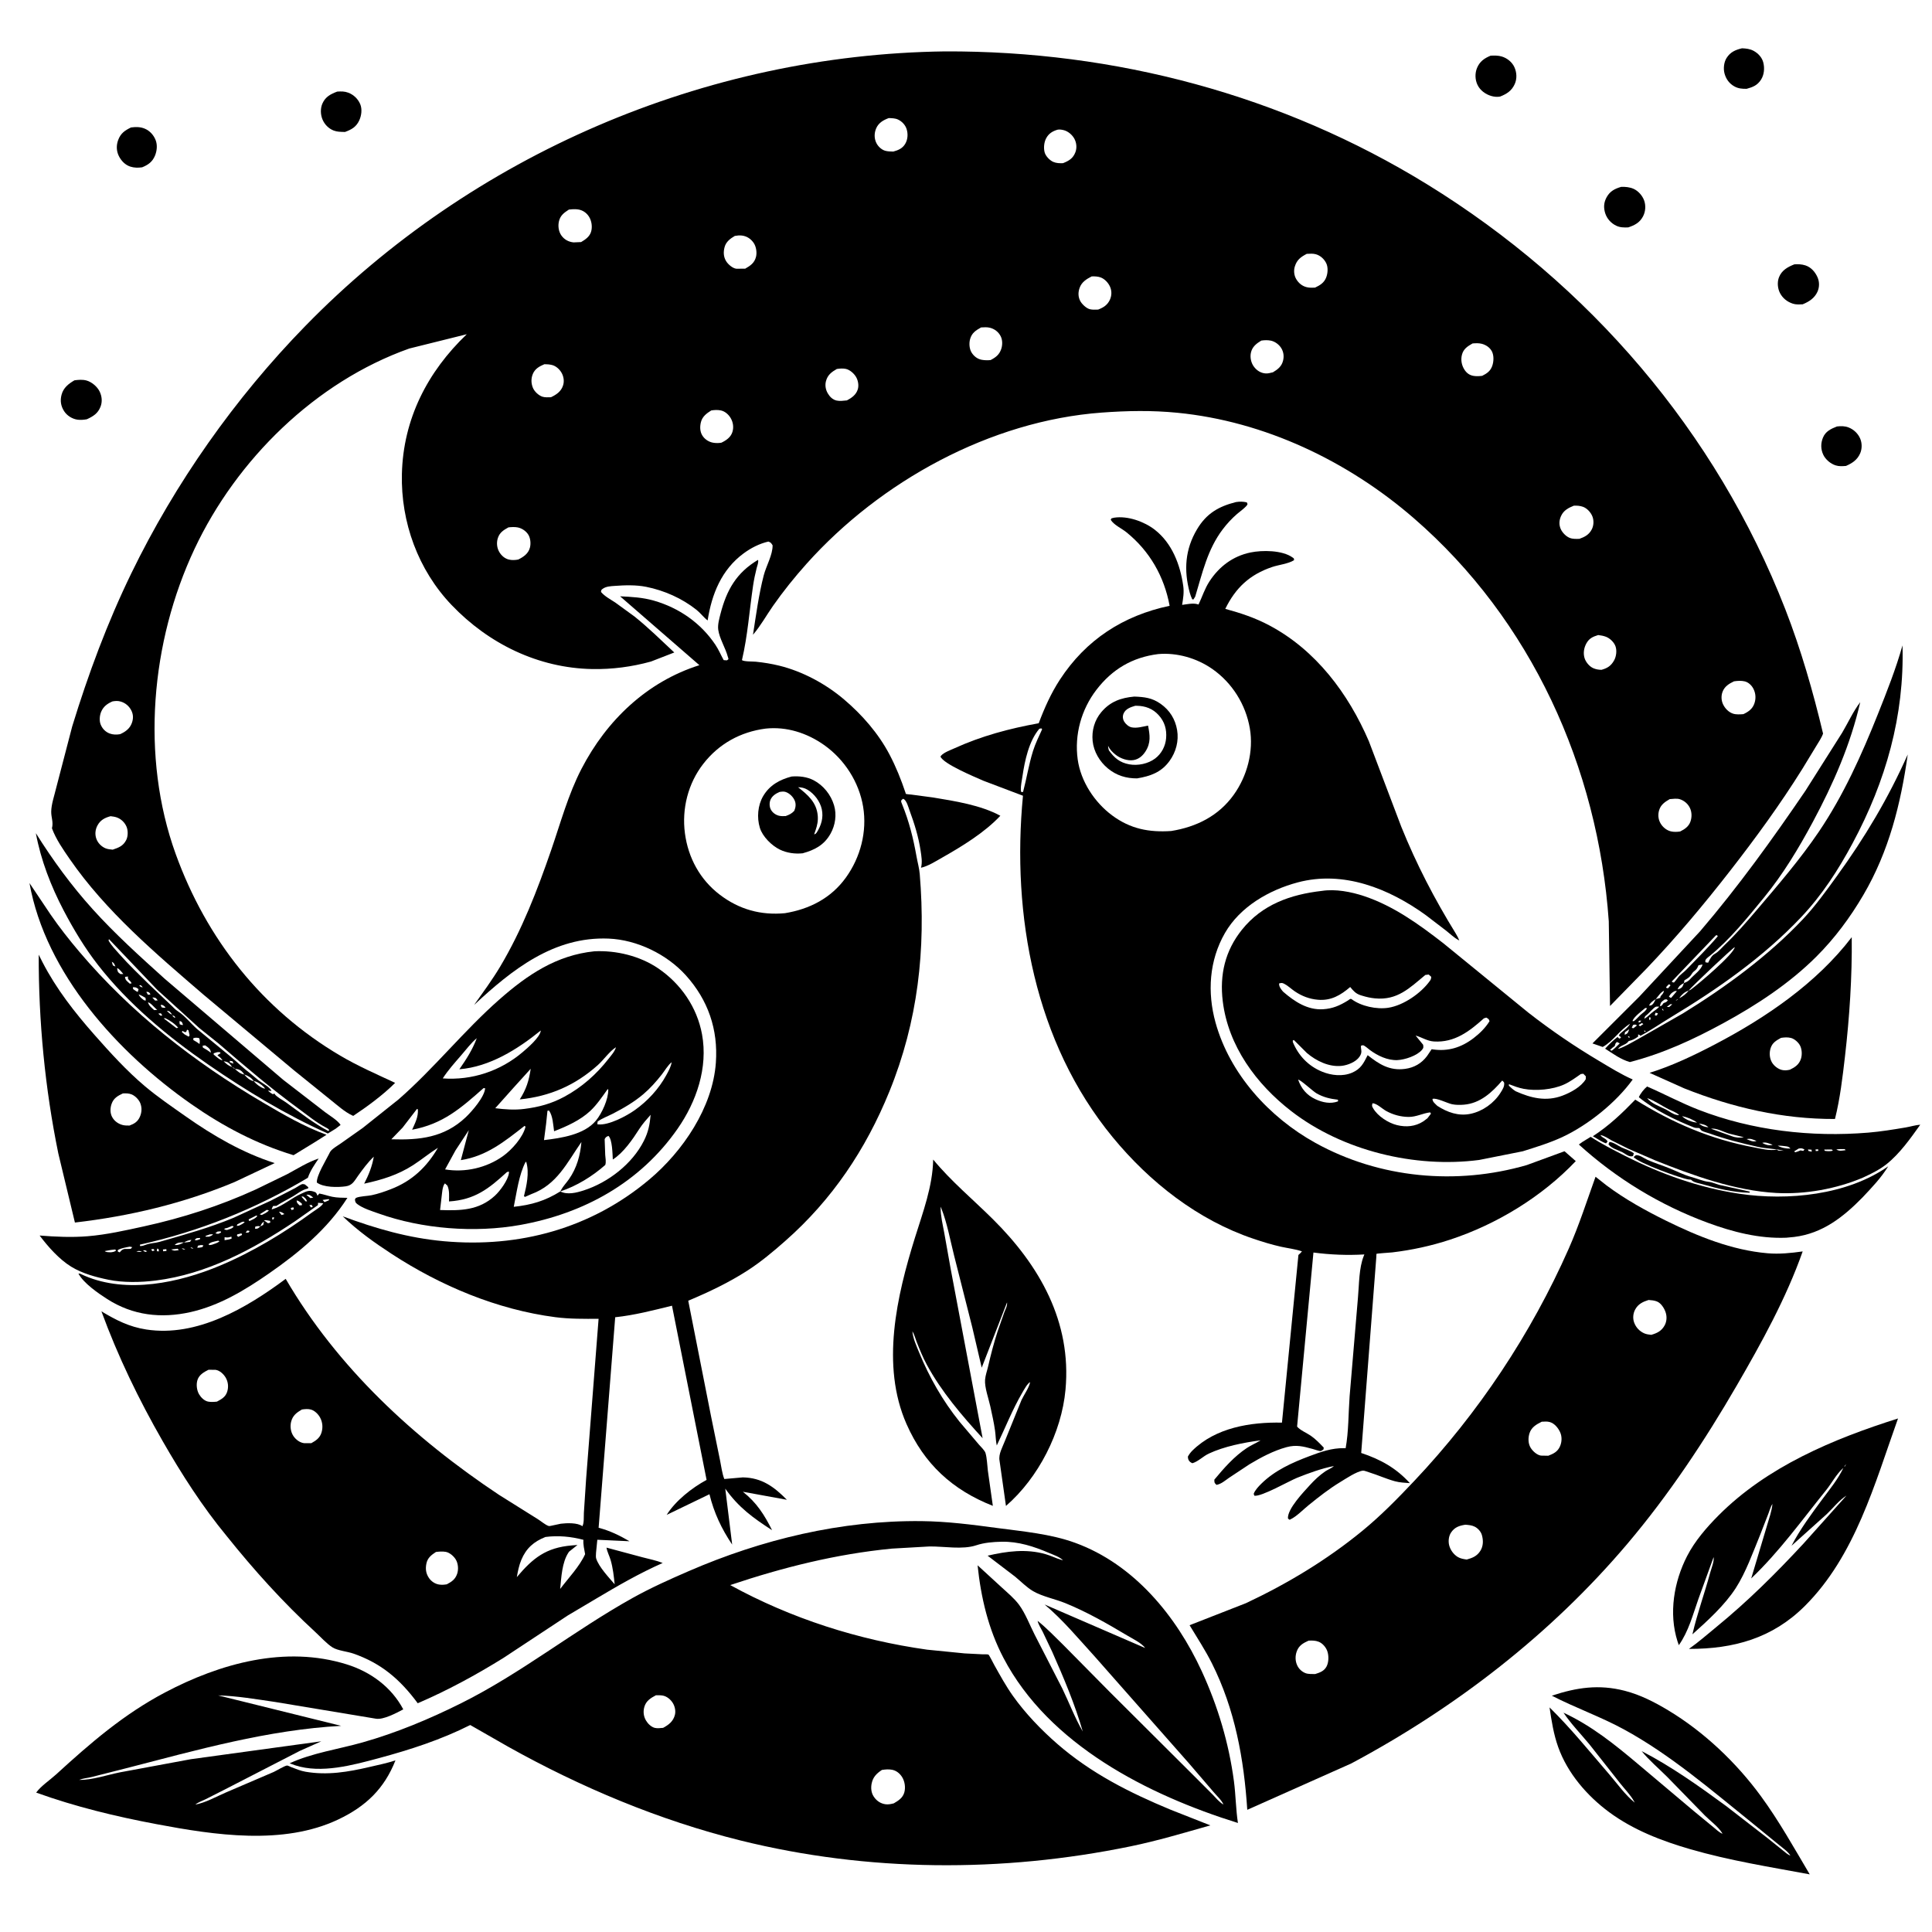 <svg version="1.1" xmlns="http://www.w3.org/2000/svg" style="display: block;" viewBox="0 0 2048 2048" width="1024" height="1024">
<path transform="translate(0,0)" fill="rgb(255,255,255)" d="M 0 0 L 0 2048 L 2048 2048 L 2048 0 L 0 0 z"/>
<path transform="translate(0,0)" fill="rgb(0,0,0)" d="M 1851.51 94.146 C 1846.78 94.211 1842.67 93.913 1838.46 91.562 C 1833.16 88.606 1829.72 83.896 1828.11 78.077 C 1826.67 72.864 1827.32 66.155 1830.22 61.5 C 1834.17 55.175 1839.64 52.827 1846.6 51.194 C 1851.02 51.382 1855.06 51.801 1859 53.953 C 1863.72 56.526 1867.77 60.86 1869.14 66.146 C 1870.69 72.167 1870.17 79.171 1866.73 84.5 C 1862.9 90.448 1858.05 92.369 1851.51 94.146 z"/>
<path transform="translate(0,0)" fill="rgb(0,0,0)" d="M 690.063 701.256 C 669.794 706.872 648.929 709.6 627.906 709.226 C 570.56 708.204 517.918 682.389 478.687 641.307 C 443.228 604.173 424.823 553.571 426.027 502.5 C 427.402 444.167 453.151 394.065 494.808 354.293 L 433.826 369.467 C 334.452 404.753 250.795 487.161 206.253 581.762 C 159.885 680.242 148.966 802.137 186.247 905.281 C 218.809 995.368 277.798 1070.16 360.66 1119.03 C 379.395 1130.08 399.191 1138.69 418.85 1147.88 C 406.193 1160.61 389.395 1172.93 374.452 1182.88 L 373.122 1182.28 C 365.322 1178.6 357.811 1171.77 351.014 1166.38 L 311.739 1134.67 L 215.873 1054.51 C 165.16 1010.87 112.2 966.097 73.92 910.649 C 66.94 900.539 59.27 889.562 55.069 878 C 56.758 871.341 54.242 866.814 54.291 860.428 C 54.35 852.61 57.682 843.169 59.485 835.495 L 76.534 770.057 C 93.566 714.511 113.692 660.305 139.079 608 C 185.64 512.067 249.02 422.079 323.493 345.723 C 500.741 163.993 747.499 57.885 1001.34 54.483 C 1181.82 53.711 1358.99 100.645 1513.01 195.516 C 1684.5 301.147 1819.17 457.625 1892.52 645.891 C 1909.02 688.25 1922.02 733.398 1932.52 777.636 C 1930.9 782.275 1927.75 786.702 1925.23 790.952 L 1910.68 814.87 C 1887.09 852.677 1861.19 888.18 1833.82 923.318 C 1805.74 959.349 1776.97 993.678 1745.41 1026.73 L 1706.68 1066.41 L 1705.37 976.611 C 1693.99 813.444 1623.1 657.072 1498.7 549.318 C 1428.81 488.781 1340.65 446.637 1248.15 437.552 C 1220.95 434.88 1194.99 435.366 1167.81 437.367 C 1049.79 446.058 933.415 510.102 855.069 597.544 C 842.403 611.681 830.247 626.789 819.37 642.347 C 812.275 652.497 806.272 663.464 798.193 672.869 C 801.424 652.171 804.332 630.057 809.625 609.791 C 812.183 599.996 819.245 587.894 818.972 578 C 817.322 575.511 817.246 575.12 814.5 574.061 C 804.905 576.351 796.253 580.735 788.318 586.572 C 764.891 603.806 754.447 629.779 750.127 657.695 C 745.865 654.49 742.629 649.895 738.371 646.502 C 723.017 634.267 704.117 625.881 684.907 622.053 C 674.257 619.93 662.465 620.274 651.682 621.075 C 647.413 621.392 642.456 621.554 638.889 624.171 C 637.052 625.519 637.46 625.479 637.083 627.5 C 641.006 632.168 647.098 635.336 652.164 638.671 L 672.658 653.575 C 687.373 665.392 700.989 678.773 714.772 691.658 L 690.063 701.256 z M 942.114 125.166 C 936.276 127.358 931.232 130.197 928.707 136.241 C 926.63 141.216 926.593 146.764 929.001 151.619 C 930.793 155.232 934.34 158.623 938.259 159.785 C 940.99 160.594 944.07 160.571 946.901 160.675 C 952.125 159.233 956.537 157.454 959.481 152.618 C 962.31 147.969 962.687 141.988 961.063 136.844 C 959.662 132.403 956.098 128.663 951.902 126.704 C 948.865 125.287 945.4 125.295 942.114 125.166 z M 1121.01 137.5 C 1115.69 139.079 1111.73 141.505 1109.02 146.5 C 1106.74 150.713 1106.14 156.626 1107.31 161.315 C 1108.33 165.418 1112.7 169.965 1116.5 171.615 C 1119.74 173.02 1123.37 173.124 1126.84 172.977 C 1133.1 170.464 1137.36 168.019 1139.92 161.494 C 1141.71 156.963 1141.23 151.474 1138.94 147.187 C 1136.65 142.892 1132.12 139.022 1127.35 137.907 C 1125.26 137.422 1123.12 137.064 1121.01 137.5 z M 603.037 222.179 C 597.923 225.503 594.016 228.304 592.528 234.516 C 591.312 239.594 592.108 245.477 595.197 249.763 C 598.284 254.047 602.769 256.403 608 256.945 L 615.991 256.605 C 620.433 253.965 624.877 251.02 626.521 245.806 C 628.135 240.685 627.22 234.203 624.375 229.699 C 621.798 225.62 617.821 222.835 613 222.05 C 609.806 221.53 606.244 221.776 603.037 222.179 z M 778.953 250.085 C 774.167 252.883 769.665 256.218 768.124 261.84 C 766.72 266.96 766.843 272.088 769.663 276.755 C 771.68 280.095 776.469 284.375 780.5 284.85 L 789.918 284.816 C 795.433 281.657 799.716 278.801 801.382 272.317 C 802.557 267.744 801.609 261.424 798.925 257.5 C 795.973 253.184 791.673 250.311 786.472 249.697 C 783.845 249.387 781.54 249.644 778.953 250.085 z M 1385.21 269.095 C 1378.75 272.484 1374.73 275.423 1372.54 282.58 C 1371.24 286.832 1371.74 291.886 1373.98 295.737 C 1376.49 300.067 1380.33 303.29 1385.22 304.438 C 1388.13 305.122 1391 305.064 1393.96 304.898 C 1399.24 302.429 1403.61 299.798 1405.81 294.123 C 1407.57 289.604 1408 283.294 1405.8 278.887 C 1403.61 274.5 1399.67 270.911 1394.94 269.54 C 1391.82 268.637 1388.41 268.944 1385.21 269.095 z M 1157.24 292.989 C 1151.68 295.867 1146.62 298.938 1144.41 305.212 C 1142.8 309.787 1142.77 314.491 1145.01 318.885 C 1146.77 322.32 1151.39 326.718 1155.17 327.75 C 1157.86 328.485 1161.29 328.232 1164.06 328.176 C 1169.67 326.026 1174.01 323.337 1176.56 317.661 C 1178.54 313.268 1178.65 308.321 1176.66 303.887 C 1174.76 299.643 1170.95 295.572 1166.5 293.999 C 1163.61 292.977 1160.28 292.91 1157.24 292.989 z M 1039.98 347.095 C 1034.39 350.214 1030.11 352.972 1028.32 359.518 C 1027.13 363.871 1027.49 369.794 1029.92 373.692 C 1032.38 377.652 1036.16 380.615 1040.8 381.416 C 1043.92 381.953 1046.97 382.01 1050.1 381.672 C 1055.52 378.852 1059.29 376.006 1061.32 370.047 C 1062.74 365.85 1062.83 360.615 1060.84 356.578 C 1058.55 351.929 1054.37 348.711 1049.39 347.429 C 1046.36 346.648 1043.07 346.938 1039.98 347.095 z M 1337 361.043 C 1331.77 364.21 1327.31 367.678 1325.99 374 C 1324.94 378.979 1326.2 384.706 1329.27 388.785 C 1332.32 392.831 1336.5 395.496 1341.61 395.853 C 1344.18 396.033 1346.9 395.237 1349.38 394.629 C 1354.46 391.604 1358.51 388.461 1360.05 382.5 C 1361.22 377.994 1360.76 373.503 1358.43 369.418 C 1356.11 365.373 1351.58 361.954 1347 361.063 C 1343.76 360.432 1340.25 360.531 1337 361.043 z M 1560.97 364.062 C 1555.65 367.121 1551.28 369.82 1549.69 376.16 C 1548.34 381.554 1549.38 387.262 1552.4 391.91 C 1554.81 395.618 1557.95 397.861 1562.3 398.5 C 1565.37 398.95 1568.12 398.776 1571.18 398.394 C 1576.06 395.967 1579.76 393.478 1581.73 388.172 C 1583.47 383.512 1583.79 376.816 1581.4 372.343 C 1579.23 368.297 1575.16 365.607 1570.82 364.458 C 1567.54 363.591 1564.31 363.82 1560.97 364.062 z M 577.078 386.082 C 571.876 388.325 567.216 390.774 564.882 396.259 C 562.822 401.099 562.916 406.421 564.969 411.259 C 566.611 415.125 571.031 419.254 575.045 420.537 C 577.76 421.405 581.222 421.155 584.045 421.085 C 589.875 418.294 594.809 415.015 596.89 408.5 C 598.324 404.007 597.517 398.943 595.155 394.936 C 592.995 391.273 589.223 387.876 585 386.878 C 582.461 386.278 579.683 386.036 577.078 386.082 z M 887.068 391.127 C 881.39 394.389 877.257 397.528 875.542 404.09 C 874.394 408.485 875.199 413.107 877.5 417.001 C 879.62 420.588 882.628 423.646 886.796 424.592 C 890.336 425.395 894.197 424.751 897.773 424.433 C 902.879 421.717 907.426 418.576 909.269 412.783 C 910.554 408.748 909.663 403.508 907.608 399.861 C 905.435 396.003 900.929 391.953 896.5 391.02 C 893.433 390.374 890.138 390.691 887.068 391.127 z M 753.943 435.095 C 749.038 438.181 744.449 441.574 742.997 447.5 C 741.831 452.259 741.873 457.396 744.528 461.68 C 746.994 465.659 751.395 468.525 755.974 469.297 C 758.991 469.806 761.621 469.761 764.626 469.303 C 769.707 466.92 774.646 463.561 776.399 457.891 C 777.923 452.961 777.163 447.698 774.617 443.295 C 772.405 439.469 768.604 436.029 764.191 435.085 C 760.842 434.368 757.298 434.561 753.943 435.095 z M 1668.33 536.046 C 1662.59 538.388 1657.56 540.93 1654.82 546.912 C 1652.78 551.354 1652.42 556.036 1654.36 560.586 C 1656.03 564.486 1660.01 568.66 1664 570.206 C 1667.34 571.497 1670.71 571.266 1674.23 571.189 C 1679.98 569.179 1684.48 566.755 1687.36 561.132 C 1689.4 557.144 1689.67 552.11 1688.18 547.879 C 1686.64 543.501 1682.55 538.904 1678.16 537.279 C 1674.98 536.104 1671.67 535.902 1668.33 536.046 z M 538.958 559.043 C 533.678 561.973 529.616 564.48 527.697 570.509 C 526.145 575.386 526.731 580.927 529.357 585.302 C 531.625 589.082 535.182 592.177 539.531 593.19 C 542.78 593.946 546.153 593.75 549.398 593.123 C 554.953 590.329 560.063 586.923 561.745 580.5 C 562.916 576.031 562.322 569.872 559.552 566.045 C 556.954 562.457 552.875 559.82 548.5 559.032 C 545.484 558.489 541.989 558.691 538.958 559.043 z M 1694.12 673.176 C 1688.43 674.951 1684.54 676.689 1681.57 682.126 C 1679.05 686.754 1678.15 692.246 1679.62 697.37 C 1680.87 701.716 1684.73 706.447 1688.91 708.288 C 1691.59 709.471 1694.71 710.04 1697.63 710.033 C 1703.89 708.33 1707.72 705.889 1710.97 700.124 C 1713.33 695.929 1714.11 689.747 1712.52 685.166 C 1711.02 680.844 1706.69 676.697 1702.5 675.043 C 1699.93 674.029 1696.87 673.483 1694.12 673.176 z M 1838.1 722.23 C 1832.87 724.772 1828.29 727.469 1826.05 733.142 C 1824.34 737.457 1824.55 742.537 1826.56 746.7 C 1828.65 751.011 1832.38 754.915 1836.99 756.467 C 1840.38 757.61 1844.57 757.288 1848.1 757.01 C 1853.4 754.517 1857.69 751.516 1859.7 745.763 C 1861.51 740.579 1861.21 735.141 1858.73 730.196 C 1856.94 726.622 1853.47 723.242 1849.5 722.285 C 1845.84 721.402 1841.79 721.696 1838.1 722.23 z M 119.293 743.5 C 113.823 745.853 109.654 748.845 107.241 754.5 C 105.58 758.394 105.117 764.053 106.71 768.01 C 108.465 772.372 111.726 775.802 116.127 777.502 C 119.666 778.868 123.589 778.916 127.274 778.27 C 132.811 775.86 137.594 772.4 139.739 766.5 C 141.469 761.744 141.426 757.297 139.043 752.797 C 136.704 748.38 132.911 745.174 128.091 743.718 C 124.979 742.777 122.448 742.983 119.293 743.5 z M 1769.98 847.095 C 1764.86 850.077 1760.5 852.945 1758.73 858.91 C 1757.34 863.556 1757.75 868.453 1760.17 872.679 C 1762.52 876.784 1766.56 880.167 1771.2 881.285 C 1774.32 882.037 1777.86 881.89 1781.01 881.415 C 1785.78 879.017 1789.98 876.321 1791.88 871.071 C 1793.57 866.401 1793.53 860.882 1791.34 856.379 C 1789.19 851.957 1785.31 848.678 1780.64 847.173 C 1777.64 846.207 1773.11 846.855 1769.98 847.095 z M 117.208 865.202 C 111.085 866.859 106.392 869.254 103.278 875.092 C 100.985 879.392 100.484 884.383 102.088 889 C 103.647 893.488 107.297 897.266 111.635 899.148 C 114.067 900.202 116.848 900.412 119.461 900.675 C 125.806 898.529 130.542 896.821 133.78 890.5 C 135.788 886.579 135.828 880.451 134.163 876.416 C 132.315 871.938 128.385 868.104 123.805 866.507 C 121.655 865.757 119.456 865.473 117.208 865.202 z"/>
<path transform="translate(0,0)" fill="rgb(0,0,0)" d="M 1590.13 102.382 C 1587.11 102.896 1583.95 102.644 1581 101.8 C 1574.79 100.025 1569.06 95.891 1566.22 90 C 1563.56 84.481 1563.38 77.602 1565.74 71.973 C 1568.63 65.088 1573.52 61.712 1580.17 59.009 C 1584.26 58.85 1588.15 58.723 1592.11 59.952 C 1597.71 61.689 1602.87 65.811 1605.33 71.216 C 1607.9 76.863 1608.22 83.468 1605.65 89.174 C 1602.45 96.281 1597.15 99.637 1590.13 102.382 z"/>
<path transform="translate(0,0)" fill="rgb(0,0,0)" d="M 365.615 139.916 L 365.002 139.864 C 361.118 139.741 357.562 139.828 353.856 138.432 C 348.345 136.358 343.946 131.844 341.756 126.395 C 339.685 121.246 339.526 114.767 341.824 109.641 C 345.026 102.496 350.567 99.681 357.468 97.09 C 361.726 96.834 365.202 96.748 369.235 98.269 C 374.874 100.396 379.573 104.907 381.885 110.498 C 384.078 115.802 383.156 122.67 380.758 127.764 C 377.509 134.666 372.525 137.408 365.615 139.916 z"/>
<path transform="translate(0,0)" fill="rgb(0,0,0)" d="M 150.668 177.351 C 146.434 177.964 142.261 177.936 138.137 176.608 C 132.707 174.859 128.541 170.505 126.025 165.5 C 123.317 160.112 123.171 154.047 125.269 148.429 C 127.936 141.284 132.24 138.349 138.869 135.105 C 144 134.487 148.725 134.369 153.585 136.436 C 158.881 138.69 162.972 143.271 165.026 148.644 C 167.005 153.819 166.366 160.005 164.281 165.027 C 161.565 171.568 157.075 174.759 150.668 177.351 z"/>
<path transform="translate(0,0)" fill="rgb(0,0,0)" d="M 1725.97 241.056 C 1721.5 241.233 1717.27 241.219 1713.16 239.213 C 1707.72 236.564 1703.52 231.925 1701.64 226.19 C 1699.68 220.178 1700.03 214.573 1703.14 209 C 1706.68 202.646 1711.72 200.064 1718.47 198.091 C 1722.89 197.901 1727.76 198.37 1731.82 200.239 C 1736.77 202.521 1741.1 207.517 1742.91 212.643 C 1744.8 218.015 1744.32 224.363 1741.66 229.394 C 1738.14 236.039 1732.85 238.773 1725.97 241.056 z"/>
<path transform="translate(0,0)" fill="rgb(0,0,0)" d="M 1910.9 322.575 L 1909.6 322.621 C 1906.44 322.764 1903.56 322.883 1900.49 321.895 C 1894.54 319.978 1889.66 316.124 1886.82 310.555 C 1884.31 305.641 1883.77 299.028 1885.82 293.861 C 1888.77 286.411 1895.1 282.975 1902.12 280.208 C 1906.08 279.943 1910.04 280.088 1913.85 281.336 C 1919.83 283.293 1924.21 288.335 1926.68 294.002 C 1928.78 298.82 1928.75 304.443 1926.6 309.233 C 1923.51 316.089 1917.6 319.853 1910.9 322.575 z"/>
<path transform="translate(0,0)" fill="rgb(0,0,0)" d="M 92.022 444.448 C 88.836 444.999 85.206 445.346 81.999 444.858 C 76.479 444.018 71.012 440.591 67.98 435.89 C 64.436 430.395 63.622 424.703 65.251 418.458 C 67.17 411.1 72.6 406.82 78.913 403.157 C 82.999 402.59 87.463 402.241 91.5 403.295 C 97.153 404.77 103.204 409.909 105.692 415.188 C 108.08 420.255 108.6 425.901 106.547 431.162 C 103.752 438.321 98.733 441.388 92.022 444.448 z"/>
<path transform="translate(0,0)" fill="rgb(0,0,0)" d="M 1956.8 493.914 C 1953.01 494.198 1949.56 494.493 1945.87 493.328 C 1940.53 491.642 1935.2 487.192 1932.78 482.123 C 1929.98 476.229 1929.95 469.902 1932.43 463.877 C 1935.17 457.217 1940.87 454.578 1947.22 452.079 C 1951.49 451.577 1955.6 451.538 1959.67 453.15 C 1965.05 455.287 1969.57 459.543 1971.86 464.889 C 1973.91 469.682 1973.96 475.689 1971.88 480.5 C 1968.89 487.454 1963.43 491.033 1956.8 493.914 z"/>
<path transform="translate(0,0)" fill="rgb(0,0,0)" d="M 1266.95 632.5 L 1265.03 635.5 L 1263.77 635.237 C 1262.71 632.902 1261.82 630.595 1261.15 628.114 C 1254.74 604.503 1256.23 582.278 1268.94 561 C 1278.84 544.415 1291.57 536.915 1310.13 532.213 C 1314.33 531.578 1317.48 531.621 1321.64 532.5 C 1321.88 533.167 1322.42 533.796 1322.35 534.5 C 1322.14 536.643 1313.17 543.226 1311.35 544.802 C 1305.69 549.712 1300.66 555.138 1296.13 561.115 C 1279.88 582.583 1274.62 607.33 1266.95 632.5 z"/>
<path transform="translate(0,0)" fill="rgb(0,0,0)" d="M 1413.93 1554.1 C 1401.17 1556.5 1387.22 1561.63 1375.19 1566.43 C 1366.49 1569.9 1337.23 1586.78 1329.64 1585.5 L 1328.97 1583.5 C 1330.43 1579.53 1334.08 1575.71 1337.09 1572.75 C 1351.43 1558.64 1369.63 1550.5 1388.21 1543.52 C 1400 1539.08 1411.98 1534.84 1424.76 1535.13 L 1426.44 1535.18 C 1429.66 1517.46 1429.32 1498.17 1430.65 1480.18 L 1439.5 1375.42 C 1440.82 1361.35 1440.42 1344.38 1445.67 1331.29 L 1446.29 1329.76 C 1428.04 1330.8 1410.43 1330.1 1392.3 1327.73 L 1374.97 1512.25 C 1378.26 1516.18 1385.25 1519.02 1389.5 1521.95 C 1394.61 1525.47 1398.95 1530.04 1403.22 1534.5 L 1402.93 1536.5 C 1401.96 1537.05 1401.09 1537.87 1400 1538.16 C 1398.88 1538.44 1392.87 1536.33 1391.38 1535.93 C 1381.47 1533.21 1374.02 1531.27 1363.77 1534.06 C 1350 1537.81 1336.69 1544.87 1324.5 1552.2 L 1302.74 1566.6 C 1298.72 1569.41 1294.46 1573.21 1289.5 1574.02 C 1287.17 1571.67 1287.32 1571.83 1287.25 1568.5 C 1297.48 1556.2 1308.36 1543.77 1321.81 1534.88 C 1326.42 1531.83 1331.59 1529.72 1336.3 1526.81 C 1318.48 1529.16 1297.63 1533.22 1281.26 1540.93 C 1275.39 1543.69 1270.04 1549.35 1264 1551.07 C 1263.14 1550.67 1262.21 1550.3 1261.5 1549.65 C 1259.72 1548.03 1259.25 1546.29 1259.22 1544 C 1260.57 1541.64 1261.99 1539.64 1263.93 1537.72 C 1288.75 1513.22 1325.72 1507.36 1358.93 1508.05 L 1376.38 1330.31 C 1377.81 1329.06 1378.96 1328 1380.14 1326.5 C 1372.99 1324.02 1365.24 1323.23 1357.84 1321.57 C 1348.06 1319.37 1338.34 1316.39 1328.84 1313.19 C 1269.77 1293.3 1218.73 1253.2 1179.46 1205.45 C 1096.96 1105.14 1072.2 970.217 1084.39 843.517 L 1042.61 827.689 C 1032.9 823.429 999.978 809.749 996.949 802 L 997.585 801.049 C 1000.5 797.642 1007.5 795.145 1011.54 793.308 C 1040.45 780.156 1069.98 772.276 1101.09 766.664 C 1107.12 750.588 1114.12 734.874 1123.53 720.462 C 1151.18 678.085 1190.7 652.547 1239.85 642.166 C 1234.09 611.046 1218.72 584.169 1194.06 564.217 C 1189.01 560.13 1180.73 556.505 1177.41 551 L 1178.18 549.5 L 1180.94 548.788 C 1195.26 546.533 1212.94 552.849 1224.13 561.56 C 1242.54 575.897 1251.09 598.74 1254.27 621 C 1255.28 628.056 1254.21 634.219 1253.09 641.205 C 1257.73 640.6 1264.17 639.182 1268.75 640.321 L 1270.5 640.814 C 1274.48 632.503 1276.96 624.144 1282.08 616.287 C 1292.32 600.538 1306.97 589.515 1325.5 585.659 C 1338.12 583.032 1359.35 583.125 1370.25 590.995 C 1371.99 592.244 1371.45 591.548 1371.75 593.823 C 1365.53 597.722 1355.6 598.66 1348.5 601.055 C 1324.8 609.047 1309.78 623.1 1298.85 645.432 C 1315.34 649.921 1330.51 654.935 1345.69 663.017 C 1395.02 689.287 1429.3 735.199 1451.04 785.699 L 1485.41 876.355 C 1501.43 916.046 1520.59 952.942 1543.06 989.373 C 1544.59 991.861 1545.83 994.239 1546.94 996.943 L 1545.61 996.237 C 1541.23 993.831 1537.08 989.832 1533.15 986.71 L 1511.38 970.05 C 1472.36 941.845 1424.06 922.469 1375.6 935.39 C 1345.25 943.479 1314.55 961.131 1298.49 989.041 C 1281.74 1018.15 1279.65 1051.97 1288.52 1083.98 C 1303.64 1138.51 1345.47 1184.44 1394.43 1211.54 C 1462.5 1249.21 1544.12 1256.55 1618.38 1235.05 L 1658.45 1220.37 L 1670.39 1230.82 C 1634.58 1268.6 1586.4 1297.91 1537.06 1314.12 C 1517.14 1320.67 1496.67 1325.1 1475.86 1327.59 C 1474.11 1327.8 1459.56 1328.69 1459.09 1329.15 C 1459.06 1329.19 1458.94 1332.62 1458.93 1332.81 L 1442.93 1540.21 C 1463.36 1546.98 1479.92 1556.13 1494.51 1572.19 C 1489.23 1571.82 1483.74 1571.58 1478.62 1570.18 C 1469.32 1567.64 1460.44 1563.53 1451.22 1560.7 C 1449.75 1560.26 1446.13 1558.79 1444.84 1558.93 C 1438.2 1559.63 1426.51 1567.55 1420.71 1571.05 C 1408.85 1578.22 1397.93 1586.85 1387.17 1595.55 C 1381.5 1600.13 1374.47 1607.51 1367.98 1610.57 C 1367.66 1610.72 1367.34 1611.01 1367 1610.94 C 1366.26 1610.8 1365.84 1609.98 1365.26 1609.5 C 1364.78 1599.3 1381.84 1581.65 1388.36 1574.45 C 1393.39 1568.91 1398.77 1563.8 1404.98 1559.59 C 1407.33 1558 1412.15 1556.05 1413.93 1554.1 L 1415.99 1553.17 L 1413.93 1554.1 z M 1227.67 693.354 C 1200.34 696.806 1178.99 709.382 1162.2 731.288 C 1146.19 752.177 1138.81 778.893 1142.4 804.959 C 1145.62 828.288 1160.21 850.494 1178.98 864.405 C 1198.25 878.684 1218.01 882.49 1241.54 880.898 C 1268.2 876.597 1291.73 864.97 1307.82 842.5 C 1322.08 822.592 1329.04 796.472 1324.89 772.177 C 1320.56 746.827 1306.18 723.82 1285.02 709.077 C 1268.62 697.649 1247.63 691.599 1227.67 693.354 z M 1101.75 772.5 C 1090.65 785.585 1086.3 806.321 1083.87 822.812 C 1083.21 827.321 1081.93 832.952 1082.14 837.5 C 1082.19 838.486 1082.33 838.772 1082.6 839.604 L 1084.5 839.49 C 1088.31 825.116 1090.56 810.43 1095 796.211 C 1097.49 788.247 1101.28 780.59 1104.72 773 L 1103.87 772.104 L 1101.75 772.5 z"/>
<path transform="translate(0,0)" fill="rgb(0,0,0)" d="M 240.377 1628.35 C 214.588 1597.13 192.546 1562.71 172.416 1527.63 C 147.077 1483.48 125.041 1437.93 107.515 1390.07 C 122.902 1399.33 136.971 1406.53 154.965 1409.31 C 208.965 1417.64 261.431 1386.42 302.847 1355.64 C 357.788 1449.75 438.911 1524.69 528.956 1584.59 L 570.012 1610.31 C 573.336 1612.35 577.894 1616.34 581.388 1617.53 C 582.257 1617.83 583.279 1617.6 584.138 1617.4 L 594.5 1615.2 C 600.764 1614.44 612.238 1613.97 617.353 1617.85 C 619.31 1614.38 618.695 1607.73 618.934 1603.63 L 621.27 1568.15 L 634.53 1397.99 C 619.326 1398.06 603.816 1398.23 588.713 1396.27 C 526.939 1388.24 466.996 1363.03 415 1329.08 C 396.477 1316.99 379.32 1304.71 363.312 1289.35 C 398.513 1302.4 433.047 1312.37 470.608 1315.75 C 550.358 1322.94 626.508 1302.28 688.327 1250.3 C 723.824 1220.45 755.489 1173.94 758.845 1126.5 C 761.341 1091.22 750.634 1060.07 727.017 1033.88 C 706.905 1011.57 675.316 996.196 645.192 994.953 C 587.031 992.554 542.767 1027.89 502.572 1065.27 C 512 1051.94 521.778 1038.76 530.145 1024.74 C 553.31 985.908 569.602 943.645 584.306 901.024 C 594.251 872.199 602.366 842.081 616.429 814.951 C 643.061 763.573 685.757 722.697 741.391 705.115 L 657.331 632.108 C 669.539 632.693 681.162 633.287 692.994 636.662 C 719.719 644.285 742.947 660.4 758.422 683.603 C 761.887 688.799 764.133 694.349 767.149 699.759 L 770.5 700.008 C 772.969 698.479 772.177 698.722 771.497 696.127 C 769.04 686.751 762.583 676.776 761.354 667.478 C 760.65 662.15 762.432 655.847 763.754 650.711 C 770.289 625.313 780.701 607.096 803.48 593.5 C 804.44 595.509 802.643 600.013 802.091 602.163 C 800.496 608.389 799.226 614.58 798.283 620.938 C 794.363 647.376 792.626 673.598 786.503 699.747 C 788.59 701.443 798.223 701.134 801.284 701.447 C 809.641 702.301 817.835 703.624 825.996 705.627 C 850.841 711.725 875.341 724.959 894.769 741.474 C 913.929 757.762 931.074 777.36 942.856 799.694 C 949.768 812.798 955.213 826.43 959.917 840.459 C 960.037 840.817 959.954 841.335 960.276 841.531 C 960.974 841.957 965.054 842.16 966.076 842.295 L 989.104 845.37 C 1012.35 849.209 1039.58 853.436 1060.4 864.732 C 1043.76 882.563 1019.47 897.371 998.433 909.272 C 991.78 913.036 983.849 918.14 976.313 919.85 C 977.897 913.868 976.748 907.574 975.843 901.565 C 973.644 886.977 969.299 873.023 964.199 859.215 C 962.829 855.505 961.098 848.39 957.5 846.729 C 954.377 848.479 955.043 849.506 956.289 852.579 C 963.756 870.983 968.087 888.45 971.558 907.958 C 972.668 914.197 974.444 920.311 974.971 926.641 C 981.6 1006.29 973.04 1082.78 942.721 1157.2 C 917.728 1218.55 882.12 1271.69 832.411 1315.46 C 819.666 1326.69 806.591 1337.67 792.286 1346.89 C 772.349 1359.72 751.372 1369.64 729.57 1378.82 L 753.758 1501.41 L 763.274 1548 C 764.609 1554.32 765.409 1561.87 767.789 1567.81 L 787.5 1566.09 C 807.629 1566.46 820.578 1576.08 834.117 1589.83 L 787.465 1581.31 C 801.965 1592.7 810.306 1605.79 818.437 1622.08 C 798.172 1608.94 783.027 1598.06 768.809 1578.03 L 776.132 1637.32 C 764.844 1620.61 756.848 1603.56 752.057 1583.95 L 706.7 1605.84 C 716.054 1590.85 733.543 1577.08 749.019 1568.76 L 712.339 1384.11 C 692.194 1389.06 672.857 1394.11 652.13 1396.34 L 634.561 1619.5 C 646.478 1622.6 656.715 1627.61 667.313 1633.79 L 633.187 1632.21 L 632.447 1639.61 C 632.22 1642.49 631.162 1649.55 631.981 1652.11 C 634.861 1661.12 645.524 1672.3 651.551 1679.38 C 650.734 1670.92 649.672 1661.8 647.276 1653.64 C 646.004 1649.3 643.606 1644.98 642.923 1640.55 L 681.198 1650.82 C 688.304 1652.71 695.638 1654.09 702.482 1656.82 C 677.917 1667.69 655.052 1680.86 632.006 1694.59 L 601.896 1712.45 L 533.773 1757.4 C 504.899 1775.37 474.085 1792.1 442.809 1805.51 C 424.279 1780.46 404.39 1763.22 374.595 1752.86 C 368.184 1750.63 357.764 1749.72 352.399 1746.27 C 346.037 1742.18 339.709 1735.05 334.096 1729.89 C 300.199 1698.74 269.135 1664.27 240.377 1628.35 z M 811.582 772.345 C 785.016 775.818 762.132 788.335 745.53 809.677 C 729.363 830.459 722.607 857.32 726.052 883.351 C 729.491 909.332 742.066 932.491 763.04 948.449 C 783.601 964.093 806.381 970.399 832.081 968.02 C 858.126 963.725 880.887 952.175 896.661 930.298 C 912.138 908.831 919.299 881.578 914.968 855.275 C 910.637 828.968 895.151 804.942 873.389 789.621 C 855.405 776.959 833.714 769.981 811.582 772.345 z M 221.067 1451.99 C 216.229 1454.39 211.132 1457.29 209.346 1462.77 C 207.817 1467.46 208.528 1473.72 211.022 1477.98 C 212.982 1481.32 216.57 1484.93 220.5 1485.74 C 223.489 1486.35 226.925 1486.1 229.952 1485.78 C 234.911 1483.15 239.159 1480.79 240.887 1475.12 C 242.399 1470.15 241.873 1464.86 239.239 1460.33 C 237.086 1456.62 232.899 1452.68 228.5 1452.08 L 221.067 1451.99 z M 320.002 1494.14 C 314.339 1497.46 310.217 1500.58 308.578 1507.18 C 307.36 1512.09 308.151 1517.96 310.991 1522.2 C 313.561 1526.03 317.777 1529.31 322.5 1529.84 L 330.004 1529.82 C 334.9 1527.13 339.027 1524.29 340.765 1518.71 C 342.439 1513.33 342.017 1507.69 339.316 1502.69 C 337.372 1499.09 333.674 1495.37 329.662 1494.21 C 326.583 1493.32 323.126 1493.67 320.002 1494.14 z M 578.185 1629.26 C 565.881 1634.16 557.831 1641.11 552.6 1653.58 C 550.166 1659.39 548.957 1665.64 547.845 1671.81 C 564.922 1651.6 578.763 1640.54 606.043 1638.23 L 612.149 1637.74 L 603.218 1644.86 L 602.62 1645.74 C 595.683 1656.26 595.041 1672.08 593.803 1684.34 C 602.516 1672.84 614.319 1660.55 620.251 1647.49 C 619.33 1642.46 618.059 1637.39 618.45 1632.26 C 605.284 1628.81 591.752 1627.49 578.185 1629.26 z M 462.109 1645.16 C 457.258 1648.35 453.283 1651.35 452.025 1657.32 C 450.846 1662.91 451.419 1667.86 454.67 1672.67 C 457.217 1676.44 461.363 1679.19 465.901 1679.74 C 468.545 1680.07 471.019 1679.89 473.627 1679.44 C 478.895 1676.67 482.57 1674.19 484.584 1668.35 C 486.173 1663.75 485.728 1657.65 483.295 1653.41 C 481.241 1649.82 476.695 1645.75 472.5 1645.03 C 469.126 1644.45 465.485 1644.7 462.109 1645.16 z"/>
<path transform="translate(0,0)" fill="rgb(0,0,0)" d="M 1716.04 1097.76 C 1717.05 1096.1 1716.72 1096.31 1717.85 1095.31 C 1721.49 1092.13 1725.63 1089.44 1728.02 1085.14 L 1728.95 1084.24 L 1728.02 1085.14 C 1717.2 1091.63 1710.13 1103.68 1698.93 1109.83 L 1688.07 1106.07 L 1737.72 1056.5 L 1802.14 987.232 C 1842.31 940.31 1879.04 889.374 1913.77 838.333 L 1952.78 776.683 C 1959.04 766.144 1964.48 754.011 1971.92 744.339 C 1961.72 789.045 1943.34 830.936 1921.71 871.236 C 1906.63 899.314 1890.09 926.808 1869.85 951.498 C 1852.21 973.014 1834.15 995.511 1812.58 1013.19 C 1810.33 1015.03 1806.51 1017.26 1808 1020.14 L 1810.71 1020.5 L 1811.22 1019.48 C 1812.93 1016.08 1814.47 1012.94 1817.88 1011.04 C 1821.88 1008.8 1825.18 1004.57 1828.5 1001.4 C 1840.55 989.896 1851.23 977.575 1862.03 964.898 C 1884.83 938.122 1908.44 910.664 1928.15 881.517 C 1954.26 842.894 1973.49 800.017 1990.69 756.884 C 2000.28 732.85 2009.67 709.106 2016.73 684.155 C 2018.82 758.963 1999.05 828.155 1963.93 893.684 C 1948.7 922.082 1931.48 948.81 1909.23 972.3 C 1868.9 1014.89 1820.87 1048.36 1770.9 1078.52 C 1760.14 1085.01 1750.11 1092.09 1739 1097.96 L 1737.74 1097 L 1736.49 1096.49 L 1736.5 1098.81 C 1733.14 1101.27 1730.59 1102.66 1726.5 1103.56 L 1725.61 1104.65 C 1722.65 1108.01 1718.36 1107.68 1715.11 1111.88 L 1713.02 1113.03 L 1712.07 1113.85 L 1713.02 1113.03 L 1715.11 1111.88 L 1716.31 1111.58 C 1722.94 1109.32 1729.64 1105.06 1735.88 1101.75 L 1784.01 1074.24 C 1829.23 1046.39 1874.54 1013.21 1911.05 974.517 C 1924.15 960.632 1935.71 944.536 1946.91 929.071 C 1976.88 887.67 2001.5 846.514 2022.28 799.78 C 2014.92 852.216 2002.3 902.513 1975.28 948.634 C 1961.31 972.497 1944.95 994.55 1925.37 1014.11 C 1896.91 1042.52 1862.08 1065.38 1826.91 1084.54 C 1794.66 1102.1 1763.44 1116.52 1727.76 1125.84 C 1717.71 1122.97 1710.16 1117.09 1701.49 1111.63 C 1705.71 1107 1709.84 1102.93 1714.82 1099.12 C 1715.7 1100.63 1715.06 1099.9 1717 1101.05 L 1718.42 1099.53 L 1716.04 1097.76 z M 1778.33 1048.75 L 1780.52 1048.14 C 1783.76 1046.67 1783.83 1045.15 1785.07 1042.09 C 1787.72 1041.02 1789.62 1040.22 1791.55 1038 C 1795.44 1033.51 1803.51 1028 1804.76 1022.4 L 1800.5 1023.18 L 1799.69 1025 C 1797.96 1028.95 1795.37 1029.05 1793.54 1032.11 C 1791.58 1035.38 1790.07 1036.48 1786.75 1038.47 L 1785.54 1039.17 L 1785.07 1042.09 C 1781.63 1043.84 1779.76 1045.18 1778.33 1048.75 z M 1780.03 1058.03 C 1783.25 1056.98 1788.17 1052.85 1790.04 1050.02 C 1791.85 1049.37 1791.49 1049.67 1792.77 1048.72 C 1800.79 1042.77 1837.83 1011.54 1838.93 1004 C 1836.59 1004.93 1793.43 1045.63 1790.04 1050.02 C 1785.27 1051.84 1783.08 1054 1780.03 1058.03 L 1779 1058.97 C 1777.76 1059.26 1777.19 1060.03 1776.26 1060.86 C 1777.37 1060.52 1778.12 1059.7 1779 1058.97 L 1780.03 1058.03 z M 1748.07 1065.95 L 1749.84 1065.83 C 1752.59 1065.11 1753.88 1061.38 1755.16 1059.14 L 1759.87 1057.8 C 1760.49 1055.4 1759.93 1056.43 1761.63 1054.56 C 1762.96 1053.1 1763.42 1052.21 1763.9 1050.24 C 1760.31 1051.8 1757.74 1056.15 1755.16 1059.14 C 1752.39 1060.78 1749.37 1062.86 1748.07 1065.95 L 1747.01 1066.86 L 1748.07 1065.95 z M 1742.01 1080.85 L 1742.94 1079.92 C 1746.89 1077.94 1749.49 1074.43 1753 1071.99 C 1755.41 1070.31 1756.9 1069.3 1758.9 1067.13 C 1757.63 1067.18 1756.26 1066.78 1755.08 1067.27 C 1752.76 1068.23 1747.62 1074.58 1744.95 1076.4 C 1743.53 1077.37 1743.53 1078.34 1742.94 1079.92 L 1742.01 1080.85 z M 1736.51 1083.49 L 1738.34 1083.72 L 1739.89 1081.92 L 1740.99 1081.25 L 1739.89 1081.92 L 1737.57 1081.95 L 1736.51 1083.49 z M 1749.08 1088.81 L 1750 1088 L 1750.99 1087.21 L 1750 1088 L 1749.08 1088.81 z M 1722.12 1096.75 L 1722.85 1096.63 C 1725.95 1095.45 1725.91 1093.9 1727.01 1091.05 L 1727.89 1090.25 L 1727.01 1091.05 L 1722.55 1094.15 L 1722.12 1096.75 z M 1706.67 1113 L 1708.48 1113.81 C 1711.54 1111.68 1714.25 1108.57 1717 1106.02 L 1718.99 1105.01 L 1717 1106.02 L 1714 1104.51 C 1712.43 1106.22 1712.75 1105.5 1712.09 1107.49 L 1711.71 1108.79 C 1709.87 1110.1 1708.28 1111.42 1706.67 1113 z M 1818.95 991.5 L 1772.07 1040.5 C 1773.68 1041.55 1772.85 1041.28 1774.49 1041.5 C 1775.97 1039.8 1777.36 1038.16 1778.66 1036.32 C 1780.7 1033.43 1784.71 1030.85 1787.3 1028.16 C 1798.47 1016.58 1810.54 1004.77 1820.9 992.5 L 1820.21 991.398 L 1818.95 991.5 z M 1768.83 1043.5 L 1766.08 1046.5 L 1766.85 1047.48 L 1768.3 1047.5 L 1770.84 1044.5 C 1769.51 1043.36 1770.22 1043.58 1768.83 1043.5 z M 1775.57 1050.5 C 1772.21 1052.15 1770.97 1053.23 1769.11 1056.5 C 1771.01 1057.72 1770.16 1057.41 1771.5 1057.78 L 1777.6 1050.58 L 1775.57 1050.5 z M 1764.62 1059.5 C 1760.97 1062.17 1760.58 1062.17 1759.51 1066.5 C 1761.36 1066.18 1760.58 1066.56 1761.91 1065.5 C 1763 1063.89 1762.87 1063.41 1764.74 1062.82 C 1766.41 1062.29 1766.87 1061.78 1767.96 1060.5 L 1766.75 1059.36 L 1764.62 1059.5 z M 1770.71 1064.5 L 1766.87 1067.32 L 1769.36 1067.5 L 1772.7 1064.58 L 1770.71 1064.5 z M 1744.1 1068.5 C 1740.74 1071.42 1731.34 1078.3 1730.56 1082.42 L 1731.82 1082.5 C 1735.36 1080.14 1737.56 1076.67 1741 1074.11 C 1743.14 1072.51 1744.75 1071.12 1745.96 1068.69 L 1744.1 1068.5 z M 1761.73 1069.5 C 1763 1071.32 1762.23 1070.98 1763.5 1071.3 L 1762.75 1069.58 L 1761.73 1069.5 z M 1754.98 1073.5 L 1754.08 1076.02 L 1755.43 1076.65 L 1756.5 1076.18 L 1757.5 1074.18 L 1754.98 1073.5 z M 1748.14 1078.5 L 1748.33 1081.23 L 1749.5 1080.93 L 1749.7 1078.55 L 1748.14 1078.5 z M 1740.51 1084.5 L 1737 1086.48 L 1738.5 1087.89 L 1742.03 1085.56 L 1740.51 1084.5 z M 1731.09 1086.5 L 1729.75 1089.5 L 1731.43 1089.99 L 1733.43 1088.5 L 1735.31 1086.97 C 1733 1085.7 1733.43 1086.01 1731.09 1086.5 z M 1742.89 1092.5 L 1743.2 1093.76 L 1744.49 1093.5 L 1743.66 1092.48 L 1742.89 1092.5 z M 1725.63 1098.5 C 1726.74 1100.11 1726.03 1099.67 1727.5 1100.15 L 1727.08 1098.55 L 1725.63 1098.5 z"/>
<path transform="translate(0,0)" fill="rgb(0,0,0)" d="M 1205.38 825.122 C 1193.72 825.184 1183.45 822.051 1174.38 814.56 C 1165.75 807.439 1159.36 796.738 1158.24 785.5 C 1157.15 774.494 1160.18 763.52 1167.36 754.969 C 1176.82 743.7 1188.15 739.708 1202.43 738.392 C 1213.12 738.817 1221.22 739.657 1230.33 746.091 C 1239.93 752.874 1245.84 762.334 1247.79 773.894 C 1249.75 785.503 1246.57 797.257 1239.72 806.698 C 1230.99 818.727 1219.46 822.763 1205.38 825.122 z M 1203.4 748.148 C 1198.52 749.618 1193.13 751.341 1190.99 756.5 C 1189.83 759.326 1190.15 762.413 1191.75 765.008 C 1193.37 767.628 1196.42 770.344 1199.5 771.003 C 1205.05 772.19 1211.51 770.215 1216.99 769.17 C 1218.96 779.29 1220.14 787.399 1214.22 796.617 C 1211.22 801.276 1207.15 804.791 1201.59 805.726 C 1195.29 806.786 1187.76 804.039 1182.83 800.22 C 1179.27 797.463 1176.49 794.608 1174.61 790.5 C 1174.71 792.373 1174.85 793.506 1175.43 795.327 C 1181.15 803.359 1186.99 808.397 1197.09 810.232 C 1206.21 811.887 1217.05 809.66 1224.5 804.037 C 1231.29 798.914 1235.44 790.948 1236.14 782.5 C 1236.92 773.154 1234.52 764.927 1228.1 757.932 C 1221.88 751.156 1214.14 748.322 1205.13 748.155 L 1203.4 748.148 z"/>
<path transform="translate(0,0)" fill="rgb(0,0,0)" d="M 850.823 904.532 C 842.633 905.371 833.981 904.189 826.557 900.552 C 818.093 896.404 808.373 886.897 805.497 877.571 C 802.157 866.744 803.236 853.644 808.982 843.896 C 815.832 832.274 826.435 826.5 839.088 823.145 C 847.025 822.494 855.468 823.398 862.584 827.148 C 872.895 832.583 880.789 842.481 884.118 853.618 C 887.12 863.658 885.458 874.73 880.411 883.737 C 873.634 895.832 863.587 901.021 850.823 904.532 z M 845.997 834.5 C 856.289 842.569 865.52 850.429 866.819 864.401 C 867.349 870.103 866.343 874.877 864.5 880.221 L 863.011 884.5 C 865.05 883.676 864.095 884.296 865.781 882.5 C 870.556 874.903 873.05 866.83 871.136 857.836 C 869.393 849.64 863.172 841.385 855.98 837.136 C 852.706 835.202 849.745 834.624 845.997 834.5 z M 826.357 839.5 C 822.383 841.215 818.703 843.506 816.825 847.613 C 815.427 850.672 815.532 855.026 817.056 858.021 C 818.745 861.341 822.065 863.763 825.632 864.682 C 827.954 865.28 830.456 865.152 832.833 865.068 C 836.727 863.615 839.113 862.55 841.981 859.5 C 843.407 855.952 843.991 852.453 842.482 848.773 C 840.825 844.731 836.944 840.894 832.789 839.508 C 830.666 838.799 828.51 839.155 826.357 839.5 z M 839.51 890.5 L 842.49 890.5 L 839.51 890.5 z"/>
<path transform="translate(0,0)" fill="rgb(0,0,0)" d="M 355.674 1196.58 L 347.513 1201.57 C 303.147 1181.77 260.965 1156.24 220.998 1128.66 C 177.897 1098.91 136.005 1064.22 103.701 1022.69 C 89.834 1004.86 77.963 985.138 67.485 965.142 C 54.044 939.488 43.283 911.745 38.014 883.192 C 55.771 911.562 75.652 938.76 98.085 963.627 C 121.841 989.96 148.182 1013.74 174.487 1037.45 L 300.277 1144.7 L 344.617 1178.94 C 349.446 1182.64 357.86 1187.45 361.032 1192.5 L 355.674 1196.58 z M 146.974 1054.08 C 148.266 1057.12 150.285 1058.45 152.821 1060.38 L 154.569 1060.59 L 154.261 1057.77 C 151.875 1056.4 149.581 1055.01 146.974 1054.08 L 146.211 1053.09 L 146.974 1054.08 z M 235.947 1124.05 L 237.071 1124.96 C 239.634 1127.66 242.391 1129.9 245.991 1130.99 C 246.989 1131.8 247.764 1132.65 249.02 1133 C 251.544 1135.61 255.253 1138.58 258.951 1139 C 261.075 1141.89 264.596 1145.03 268.158 1145.89 L 269 1146 C 271.36 1149.15 277.035 1153.49 280.931 1154.06 L 282.034 1154.95 L 284.039 1156.09 L 285.218 1157.2 C 286.627 1158.46 287.839 1159.19 289.5 1160.04 L 290.67 1159 L 291.352 1160.03 C 294.11 1163.42 299.539 1165.98 303.133 1168.56 C 317.394 1178.81 332.433 1190.82 348 1198.87 L 349.051 1198 C 347.873 1196.35 346.849 1195.91 345.106 1195 C 335.139 1189.81 325.915 1182.14 316.838 1175.5 C 287.061 1153.72 259.397 1130.08 231.515 1106 L 211.234 1089.74 L 166.538 1049.06 L 115.5 995.51 L 115.07 997 C 118.194 1002.51 122.549 1006.87 126.708 1011.58 C 136.368 1022.53 147.054 1032.62 157.391 1042.92 L 180.469 1064.77 C 183.616 1067.55 185.249 1069.93 188.848 1072.22 C 195.628 1076.53 202.484 1085.15 208.727 1090.64 L 244.571 1120.15 C 251.333 1125.74 257.937 1132.33 264.86 1137.54 L 274 1145.16 C 277.24 1147.78 286.546 1152.45 287.746 1156.5 L 284.039 1156.09 L 282.034 1154.95 L 280.931 1154.06 C 280.49 1153.23 280.461 1153.08 279.722 1152.29 C 277.325 1149.73 272.444 1146.38 269 1146 C 266.49 1142.47 262.999 1140.32 258.951 1139 L 258.11 1137.76 C 255.386 1134.16 253.256 1133.5 249.02 1133 C 248.26 1131.99 247.089 1131.58 245.991 1130.99 L 245.867 1130.67 C 242.75 1126.55 241.946 1125.71 237.071 1124.96 L 235.947 1124.05 L 234.911 1122.7 C 233.601 1121.03 232.212 1119.97 230.5 1118.74 C 231.869 1117.5 232.292 1117.16 233.886 1116.5 L 232.92 1115.28 L 230.294 1115.35 L 226.5 1116.51 L 226.5 1117.83 C 229.115 1119.95 232.578 1123.52 235.947 1124.05 z M 118.51 1019.5 L 119.634 1023.33 C 120.49 1023.72 121.438 1024.28 122.351 1024.5 C 121.147 1021.94 121.088 1020.81 118.51 1019.5 z M 124.121 1026.5 C 124.825 1030.27 124.541 1030.26 127.595 1032.5 L 130.74 1032.5 C 128.919 1030.35 127.311 1028.13 124.988 1026.5 L 124.121 1026.5 z M 132.51 1035.5 C 132.821 1039.31 134.854 1040.16 137.558 1042.73 L 139.5 1042.39 C 138.006 1038.69 134.763 1038.97 135.747 1035.16 L 132.51 1035.5 z M 147.51 1044.5 C 149.153 1046.02 148.986 1046.55 151.333 1046.5 L 149.252 1044.4 L 147.51 1044.5 z M 140.837 1046.5 L 141.158 1048.5 C 142.5 1049.35 144.585 1051.12 146.055 1051.5 L 146.851 1048.5 C 144.219 1046.62 144.056 1046.5 140.837 1046.5 z M 155.107 1051.5 L 156.736 1054.34 C 158.962 1054.35 158.074 1054.64 159.5 1053.91 C 158.214 1052.12 158.036 1051.48 155.654 1051.36 L 155.107 1051.5 z M 161.51 1057.5 L 164.389 1060.62 L 167.149 1060.5 C 165.597 1058.22 165.297 1057.61 162.318 1057.36 L 161.51 1057.5 z M 156.896 1062.5 C 157.791 1066.17 160.82 1068.32 163.5 1070.76 L 166.713 1070.5 L 165.617 1069.61 C 163.315 1067.71 159.737 1062.98 156.896 1062.5 z M 170.209 1065.5 L 171.5 1067.91 C 172.874 1068.11 174.207 1068.64 175.5 1068.08 C 174.086 1066.28 173.68 1066.03 171.569 1065.13 L 170.209 1065.5 z M 176.957 1071.5 C 178.903 1073.43 179.798 1074.83 182.49 1075.5 C 180.692 1073.28 180.257 1071.76 177.269 1071.47 L 176.957 1071.5 z M 167.78 1074.5 L 170.219 1076.64 L 172.113 1076.5 L 170.463 1074.1 L 167.78 1074.5 z M 182.51 1076.5 L 184.628 1078.67 L 186.011 1078.5 C 184.491 1076.9 184.861 1076.7 182.51 1076.5 z M 173.51 1079.5 L 187.031 1089.83 L 188.917 1089.5 C 185.587 1085.38 180.002 1081.66 175.252 1079.36 L 173.51 1079.5 z M 190.228 1082.5 L 190.5 1085.74 C 191.805 1086.23 192.572 1086.69 193.982 1086.5 C 193.298 1084.57 193.277 1083.11 191.05 1082.5 L 190.228 1082.5 z M 198.3 1091.5 L 197.309 1094.01 C 195.391 1094.31 195.128 1093.72 193.5 1092.79 L 192.729 1094 L 195.697 1096.5 L 200 1098.94 L 200.984 1097.5 L 199.781 1092.2 L 198.3 1091.5 z M 204.942 1100.5 L 204.954 1102.5 C 207.289 1103.79 209.426 1105.02 211.5 1106.73 C 211.841 1104.29 212.049 1102.83 211.163 1100.5 C 208.674 1099.87 207.427 1099.84 204.942 1100.5 z M 217.851 1104.5 L 219.307 1105.5 L 217.851 1104.5 z M 214.763 1108.5 L 215.114 1110.5 C 218.129 1112.14 220.792 1113.8 223.5 1115.91 C 223.338 1113.14 222.557 1112.18 220.5 1110.29 L 217.498 1108.13 L 214.763 1108.5 z M 243.51 1124.5 L 243.688 1126.13 L 247.5 1127.49 L 246.5 1125 L 243.51 1124.5 z"/>
<path transform="translate(0,0)" fill="rgb(0,0,0)" d="M 333.516 1210.88 L 311.149 1224.56 C 271.878 1212.65 236.397 1193.9 202.845 1170.47 C 125.009 1116.14 48.389 1032.11 31.26 936.096 L 53.634 969.478 C 63.054 983.135 73.223 996.06 83.944 1008.72 C 138.925 1073.64 205.653 1125.79 278.783 1168.76 C 300.578 1181.57 322.324 1194.22 346.136 1202.91 L 333.516 1210.88 z"/>
<path transform="translate(0,0)" fill="rgb(0,0,0)" d="M 1614.21 1220.4 L 1567.94 1229.61 C 1500 1238.47 1423.14 1219.91 1368.72 1177.8 C 1331.71 1149.16 1301.95 1108.81 1296.17 1061.34 C 1292.75 1033.25 1298.63 1007.84 1316.52 985.535 C 1338.02 958.734 1368.16 948.155 1401.2 944.395 C 1415.55 942.126 1432.36 945.359 1446 949.919 C 1477.32 960.392 1504.17 979.833 1529.98 999.878 L 1620.06 1073.39 C 1643.99 1092.08 1668.87 1109.04 1694.98 1124.57 C 1706.66 1131.51 1718.3 1138.83 1730.75 1144.31 C 1713.2 1168.64 1683.85 1192.25 1656.85 1204.99 C 1643.19 1211.43 1628.59 1215.87 1614.21 1220.4 z M 1510.9 1033.5 C 1494.08 1047.48 1481.22 1060.56 1457.64 1058.32 C 1452.9 1057.87 1448.56 1056.92 1444.02 1055.5 L 1442.27 1054.97 C 1437.07 1053.28 1434.6 1050.32 1431.27 1046.27 C 1421.18 1054.93 1410.97 1061.01 1396.97 1059.77 C 1388.03 1058.98 1380.17 1055.98 1372.74 1051.01 C 1369.05 1048.54 1365.38 1044.97 1361.5 1042.95 C 1359.01 1041.66 1358.47 1041.85 1355.92 1042.5 C 1355.7 1045.54 1357.48 1047.99 1359.38 1050.34 L 1360.23 1051.31 C 1372.18 1061.65 1386.02 1070.9 1402.57 1069.83 C 1412.84 1069.16 1420.17 1065.92 1428.78 1060.62 C 1430.26 1059.7 1431.38 1058.15 1432.86 1059.24 C 1442.92 1066.66 1459.31 1070.19 1471.69 1068.27 C 1487.69 1065.78 1506.3 1052.93 1515.7 1039.81 C 1516.93 1038.09 1516.95 1037.6 1517.17 1035.5 L 1514.5 1033.04 L 1510.9 1033.5 z M 1572.98 1079.5 C 1557.55 1093.32 1541.94 1105.33 1520.08 1104.02 C 1512.86 1103.58 1507.39 1099.6 1500.6 1097.73 L 1508.59 1107.5 C 1508.9 1110.12 1509.21 1110.66 1507.41 1112.83 C 1502.18 1119.13 1489.14 1123.42 1481.23 1123.75 C 1470.86 1124.18 1460.25 1119.08 1452.12 1113.04 C 1450.61 1111.92 1446.55 1108.27 1445 1108.06 C 1444.22 1107.96 1443.46 1108.35 1442.69 1108.5 C 1442.6 1110.27 1442.69 1111 1442.96 1112.66 C 1443.46 1115.73 1442.84 1117.65 1441.07 1120.24 C 1437.31 1125.74 1428.61 1129.15 1422.27 1129.85 C 1408.89 1131.31 1395.29 1124.67 1385.35 1116.22 L 1371.5 1102.4 L 1370.36 1103.11 L 1370.5 1104.73 C 1376.46 1119.12 1386.98 1130.09 1401.5 1136.04 C 1411.27 1140.04 1423.22 1141.37 1433.19 1137.13 C 1442.58 1133.12 1445.39 1127.14 1449.79 1118.52 C 1462.02 1128.23 1473.09 1135.23 1489.39 1133.06 C 1499.02 1131.77 1506.9 1127.25 1512.72 1119.46 L 1517.61 1112.21 L 1518.77 1112.39 C 1535.05 1114.79 1549.02 1110.41 1561.99 1100.52 C 1568.5 1095.56 1574.67 1089.5 1578.95 1082.5 C 1578.25 1079.99 1577.76 1080.1 1575.53 1078.68 L 1572.98 1079.5 z M 1675.78 1138.5 C 1670.07 1142.46 1664.32 1146.75 1657.96 1149.62 C 1645.81 1155.09 1628.17 1156.69 1615.11 1154.2 C 1609.72 1153.17 1604.61 1151.22 1599.5 1149.27 L 1599.5 1150.92 C 1601.83 1153.1 1603.98 1155.17 1606.75 1156.8 C 1623.05 1164.08 1639.11 1167.92 1656.34 1161.41 C 1665.03 1158.13 1676.08 1152.16 1680.97 1144 L 1681.08 1141 L 1678.41 1138.23 L 1675.78 1138.5 z M 1376.08 1144.5 C 1379.49 1154.02 1385.12 1160.91 1394.45 1165.22 C 1401.98 1168.7 1410.37 1170.46 1418.37 1167.5 L 1418.3 1165.75 C 1409.97 1164.79 1402.9 1163.19 1395.5 1158.94 C 1391.69 1156.75 1378.47 1144.36 1376.08 1144.5 z M 1592.33 1145.5 C 1581.65 1157.96 1569.05 1169.62 1551.77 1171.01 C 1547.74 1171.34 1543.24 1171.37 1539.27 1170.54 C 1534.07 1169.45 1522.51 1163.42 1518.5 1164.89 C 1518.5 1168.13 1521.39 1169.97 1523.6 1172.26 C 1534.26 1179.11 1546 1183.38 1558.84 1180.69 C 1571.69 1178 1583.71 1169.39 1590.7 1158.24 C 1592.77 1154.94 1595.07 1151.51 1594.43 1147.59 C 1593.79 1146.82 1593.27 1145.88 1592.33 1145.5 z M 1454.93 1169.5 C 1454.15 1172.2 1454.17 1172.43 1455.68 1174.99 C 1460.5 1183.2 1471.55 1190.35 1480.77 1192.64 C 1490.52 1195.05 1500.2 1194.22 1508.76 1188.71 L 1513.12 1185.43 L 1516.9 1180.5 L 1516 1179.16 C 1508.11 1180.09 1501.32 1184.07 1493.14 1183.99 C 1484.83 1183.9 1476.85 1181.74 1469.56 1177.78 C 1465.31 1175.47 1459.45 1169.6 1454.93 1169.5 z"/>
<path transform="translate(0,0)" fill="rgb(0,0,0)" d="M 1785.37 1153.72 L 1748.61 1137.26 C 1772.6 1129.79 1796.14 1118.52 1818.34 1106.87 C 1872.05 1078.71 1925.74 1042.13 1962.92 993.461 C 1963.39 1035.38 1960.58 1078.07 1955.77 1119.7 C 1953.22 1141.78 1950.55 1164.6 1945.15 1186.17 C 1889.72 1186.39 1836.74 1174.15 1785.37 1153.72 z M 1887.95 1100.18 C 1883.05 1102.88 1878.84 1105.25 1876.99 1110.9 C 1875.37 1115.84 1875.69 1121.59 1878.3 1126.13 C 1880.45 1129.87 1884.78 1133.25 1889 1134.22 C 1891.96 1134.9 1894.45 1134.58 1897.37 1133.94 C 1902.83 1131.3 1907.03 1128.5 1909.03 1122.5 C 1910.42 1118.32 1910.21 1112.62 1908.27 1108.62 C 1906.56 1105.08 1902.35 1101.28 1898.5 1100.27 C 1895.02 1099.36 1891.46 1099.65 1887.95 1100.18 z"/>
<path transform="translate(0,0)" fill="rgb(0,0,0)" d="M 1547.78 997.852 L 1546.94 996.943 L 1547.78 997.852 z"/>
<path transform="translate(0,0)" fill="rgb(0,0,0)" d="M 414.258 1260.6 C 436.623 1252.03 452.382 1237.15 464.226 1216.71 C 455.141 1222.4 446.9 1229.29 437.908 1235.09 C 421.645 1245.57 404.794 1250.66 386.04 1254.74 C 390.841 1245.41 394.477 1236.48 396.221 1226.12 C 389.796 1232.31 384.879 1239 379.691 1246.21 C 375.682 1251.77 373.705 1256.51 366.587 1257.54 C 358.027 1258.77 342.861 1258.84 335.834 1253.5 C 335.553 1245.95 345.328 1230.29 348.946 1223 C 349.447 1221.99 349.872 1220.95 350.616 1220.08 C 353.268 1216.99 357.816 1214.49 361.172 1212.14 L 384.5 1195.68 L 422.367 1165.51 C 460.258 1132.49 491.63 1092.67 529.397 1059.45 C 559.046 1033.37 589.837 1012.52 630.097 1008.41 C 653.236 1007.28 678.341 1013.37 697.616 1026.44 C 721.72 1042.78 738.922 1067.73 744.187 1096.47 C 750.652 1131.76 738.316 1167.78 718.235 1196.59 C 678.569 1253.5 618.893 1286.38 551.5 1298.49 C 503.287 1307.15 447.412 1302.81 401.316 1286.35 C 394.249 1283.83 384.733 1280.95 378.73 1276.37 C 376.571 1274.73 376.666 1274.03 376.228 1271.5 C 376.652 1270.92 376.847 1270.06 377.5 1269.77 C 381.406 1267.99 389.496 1267.93 394 1266.96 C 400.973 1265.47 407.628 1263.19 414.258 1260.6 z M 544.537 1152.85 L 524.986 1174.75 C 535.137 1176.06 545.487 1176.79 555.684 1175.51 C 571.179 1173.56 584.352 1170.06 598.182 1162.61 C 616.677 1152.65 632.229 1138.87 645.121 1122.33 C 648.079 1118.53 651.554 1114.78 652.969 1110.12 L 653.984 1109.01 L 652.969 1110.12 C 646.371 1114.15 639.861 1123.53 633.808 1128.96 C 609.796 1150.51 582.865 1162.21 550.951 1165.43 C 557.832 1154.69 560.732 1145.54 562.569 1132.95 L 544.537 1152.85 z M 633.196 1191.72 L 634.073 1191.89 C 645.267 1193.08 664.106 1183.03 672.984 1176.72 C 686.492 1167.12 698.267 1154.41 706.235 1139.82 C 708.661 1135.38 711.146 1131.04 711.993 1126 L 712.917 1124.18 L 711.993 1126 C 708.137 1128.89 704.403 1135.38 701.347 1139.24 C 695.403 1146.74 689.19 1153.77 681.867 1159.97 C 672.187 1168.17 660.798 1174.82 649.534 1180.6 C 644.155 1183.36 638.454 1185.33 633.514 1188.87 L 633.196 1191.72 z M 593.954 1262.97 C 601.468 1266.85 611.121 1264.34 618.774 1261.88 C 644.749 1253.51 670.195 1233.88 682.548 1209.32 C 687.216 1200.04 688.808 1192.06 689.704 1181.73 C 685.406 1186.58 681.198 1191.29 677.668 1196.75 C 670.702 1207.7 660.834 1222.06 649.603 1229.13 C 649.259 1223.2 649.112 1207.98 645 1204.09 C 642.507 1205.17 642.317 1205.18 640.959 1207.5 L 641.552 1224.19 C 641.766 1227.52 642.713 1231.78 641.58 1234.93 C 627.883 1246.98 611.337 1257.2 593.954 1262.97 L 594.645 1261.63 C 596.856 1257.48 600.419 1253.87 603.12 1250 C 611.405 1238.14 615.097 1224.81 616.327 1210.58 C 601.029 1232.57 590.441 1255.84 563.324 1265.78 L 556.5 1268.78 L 555.411 1268 C 558.224 1256.68 561.186 1243.54 557.946 1232 L 557.236 1231.5 C 550.002 1245.36 547.763 1263.94 544.6 1279.27 C 563.426 1277.26 577.874 1273 593.954 1262.97 z M 573.072 1092.5 C 548.66 1112.28 519.113 1130.88 486.946 1133.47 C 494.456 1122.6 500.717 1113.01 505.402 1100.53 C 499.264 1105.56 493.949 1112.89 488.685 1118.88 C 481.926 1126.7 474.947 1134.43 469.35 1143.15 C 500.269 1145.42 530.505 1135.34 554.112 1115.23 C 559.497 1110.64 572.315 1099.66 573.259 1092.62 L 573.072 1092.5 z M 512.525 1153.5 C 488.391 1174.86 469.493 1191.45 436.863 1197.56 C 440.023 1190.44 443.532 1184.04 442.966 1176 L 442.024 1175.5 L 426.782 1195.31 L 414.841 1207.69 C 444.8 1208.65 470.792 1205.94 493.631 1184.41 C 500.207 1178.2 513.796 1162.61 514.262 1153.53 L 512.525 1153.5 z M 644.168 1154.5 C 638.524 1162.37 632.807 1170.98 625.717 1177.62 C 615.128 1187.54 600.728 1194 587.364 1199.17 C 586.328 1192.33 586.076 1182.86 581.926 1177.17 L 580.331 1177.5 L 578.904 1191.25 L 576.658 1208.56 C 594.637 1206.45 619.344 1202.88 631.693 1187.92 C 638.083 1180.18 645.004 1165.11 644.779 1155 L 644.168 1154.5 z M 556.006 1193.5 C 534.992 1209.93 515.801 1225.55 488.518 1229.79 L 496.95 1198.03 L 482.871 1219.42 L 471.813 1239.62 C 492.857 1243.18 515.77 1238.01 533.256 1225.49 C 542.526 1218.85 554.422 1205.61 557.102 1194.28 L 556.006 1193.5 z M 537.311 1242.5 C 517.957 1260.24 503.287 1271.8 475.965 1273.58 C 476.022 1267.9 476.628 1262.15 474.28 1256.85 L 471.635 1254.43 C 468.754 1257.5 468.617 1265.59 467.99 1269.77 L 466.501 1282.67 C 488.193 1283.42 507.621 1283.15 524.625 1267.49 C 530.144 1262.41 538.639 1250.91 539.5 1243.32 L 539.402 1241.85 L 537.311 1242.5 z"/>
<path transform="translate(0,0)" fill="rgb(0,0,0)" d="M 248.606 1253.03 C 194.374 1275.69 137.685 1289.18 79.412 1295.94 L 61.837 1222.8 C 47.665 1153.64 40.869 1082.55 41.036 1012 L 45.059 1020 C 59.76 1048.45 79.034 1073.05 100.12 1096.97 C 116.729 1115.81 134.349 1135.2 153.57 1151.4 C 167.297 1162.97 182.381 1173.22 197.066 1183.56 C 226.167 1204.04 257.153 1222.03 291.197 1232.93 L 248.606 1253.03 z M 130.236 1159.08 C 124.722 1161.65 120.341 1164.19 118.267 1170.23 C 116.763 1174.61 116.586 1179.65 118.755 1183.87 C 121.029 1188.28 125.283 1191.36 130.055 1192.57 C 132.408 1193.16 134.878 1193.15 137.288 1193.13 C 142.308 1191.28 145.931 1189.08 148.202 1184.02 C 150.314 1179.31 150.633 1174.31 148.724 1169.45 C 147.216 1165.61 143.321 1161.67 139.5 1160.1 C 136.564 1158.9 133.343 1158.93 130.236 1159.08 z"/>
<path transform="translate(0,0)" fill="rgb(0,0,0)" d="M 1716.04 1097.76 L 1714.82 1099.12 L 1716.04 1097.76 z"/>
<path transform="translate(0,0)" fill="rgb(0,0,0)" d="M 1890.95 1219.89 L 1891.99 1220.74 L 1890.95 1219.89 C 1881.9 1217.52 1872.42 1217.77 1863.19 1215.68 C 1845.76 1211.73 1828.96 1207.59 1812.12 1201.5 C 1809.89 1200.69 1805.44 1199.73 1803.6 1198.42 C 1803.31 1198.21 1801.69 1196 1801.5 1195.92 C 1800.41 1195.46 1797.79 1196.02 1795.82 1195.23 C 1775.92 1187.29 1753.86 1176.75 1737.24 1163.1 C 1738.71 1159.4 1742.87 1154.25 1745.97 1151.73 C 1764.4 1159.72 1781.95 1169.2 1800.72 1176.47 C 1857.49 1198.44 1920.01 1205.64 1980.5 1200.63 C 1993.65 1199.54 2006.97 1197.35 2019.98 1195.17 C 2025.08 1194.31 2030.45 1192.61 2035.56 1192.24 C 2025.08 1206.93 2013.82 1222.93 1999.61 1234.22 C 1992.45 1239.9 1983.3 1244.41 1974.98 1248.23 C 1946.95 1260.25 1913.42 1266.27 1882.89 1264.59 C 1839.12 1262.17 1794.8 1246.17 1754.41 1229.99 L 1726.42 1217.86 L 1708.74 1209.07 C 1705.05 1207.07 1700.68 1203.81 1696.5 1203.22 C 1698.53 1206.5 1702.21 1206.41 1704.12 1210 L 1702.5 1212.03 C 1697.68 1210.43 1693.03 1206.89 1688.49 1204.46 C 1705.69 1193.26 1719.26 1180.34 1733.44 1165.67 C 1772.78 1190.21 1813.46 1207.79 1859.2 1216.24 C 1866.76 1217.64 1875.94 1220.12 1883.5 1218.61 L 1885 1219.6 L 1890.95 1219.89 z M 1746 1164 C 1750.77 1170.16 1759.27 1172.69 1766 1176.12 C 1769.72 1178.02 1773.38 1181.21 1777.57 1181.9 C 1778.89 1182.12 1778.87 1182.07 1780 1182 L 1781.99 1182.86 L 1780 1182 C 1777.27 1179.16 1772.01 1177.5 1768.5 1175.7 C 1761.19 1171.95 1753.73 1166.64 1746 1164 L 1744.2 1163.01 L 1746 1164 z M 1799 1190 L 1801.01 1191 C 1803.87 1193.56 1807.16 1194.72 1811 1195 L 1812.99 1195.75 L 1811 1195 C 1808.41 1192.28 1804.58 1191.56 1801.01 1191 L 1799 1190 C 1794.41 1186.68 1788.56 1184.23 1783.01 1183.14 C 1786.86 1186.99 1793.61 1189.61 1799 1190 z M 1813.75 1196.5 L 1835.82 1204.42 C 1839.55 1205.92 1844.57 1206.39 1848.49 1205.5 L 1832.87 1201.66 C 1827.15 1200.02 1819.65 1195.57 1813.75 1196.5 z M 1851.51 1207.5 C 1854.95 1208.96 1858.23 1210.83 1861.97 1209.5 C 1858.15 1207.88 1855.67 1206.58 1851.51 1207.5 z M 1868.06 1211.5 C 1870.95 1213.27 1874.43 1214.41 1877.84 1213.83 L 1879.07 1213.5 C 1875.6 1212.31 1871.69 1210.28 1868.06 1211.5 z M 1884.51 1214.5 C 1887.92 1216.71 1893.91 1217.73 1897.96 1217.5 C 1895.66 1214.74 1893.31 1215.28 1889.85 1214.72 C 1888.02 1214.42 1886.36 1214.47 1884.51 1214.5 z M 1906.71 1217.5 L 1901.88 1220.5 L 1903 1221.49 C 1904.98 1220.92 1906.77 1220.32 1908.63 1219.45 L 1911.5 1220.02 L 1912.86 1218.5 C 1910.07 1217.1 1909.81 1217.09 1906.71 1217.5 z M 1916.51 1218.5 L 1917.05 1220.06 L 1920.5 1220.88 L 1920.31 1218.71 L 1916.51 1218.5 z M 1924.51 1218.5 L 1924.8 1220.17 L 1927.5 1219.97 L 1927.31 1218.32 L 1924.51 1218.5 z M 1941.51 1218.5 L 1933.75 1218.6 C 1934.3 1219.81 1933.98 1219.4 1934.5 1219.98 C 1937.56 1220.35 1939.86 1220.53 1942.92 1219.78 C 1941.84 1218.57 1942.39 1218.88 1941.51 1218.5 z M 1946.54 1218.5 C 1950.02 1220.58 1952.56 1219.7 1956.5 1219.2 L 1955.38 1218.1 C 1952.57 1218.16 1949.26 1217.91 1946.54 1218.5 z"/>
<path transform="translate(0,0)" fill="rgb(0,0,0)" d="M 1974.49 1269.19 C 1953.88 1290.23 1931.89 1307.51 1902 1311.21 L 1893.5 1312.03 C 1864.82 1313.18 1836.69 1305.94 1809.97 1296.07 C 1759.76 1277.52 1713.2 1249.19 1673.62 1213.21 L 1677.33 1210.56 L 1686.21 1205.09 C 1697.61 1212.58 1710.36 1219.05 1722.53 1225.22 C 1760.77 1244.62 1801.3 1259.06 1843.73 1265.42 C 1895.04 1273.11 1958.34 1266.84 2001.6 1236.31 C 1994 1248.7 1984.38 1258.66 1974.49 1269.19 z"/>
<path transform="translate(0,0)" fill="rgb(0,0,0)" d="M 1731.03 1225.5 C 1729.26 1225.85 1729.65 1225.95 1727.96 1225.67 C 1725.11 1225.2 1722.44 1222.81 1719.91 1221.5 C 1715.22 1219.07 1708.22 1217.47 1705.04 1213.02 L 1706.06 1210.5 C 1710.64 1210.87 1714.74 1214.34 1718.81 1216.27 C 1723.34 1218.41 1727.79 1219.54 1731.95 1222.5 L 1731.03 1225.5 z"/>
<path transform="translate(0,0)" fill="rgb(0,0,0)" d="M 1854.5 1264.35 C 1837.39 1264 1820.31 1259.91 1804 1255.14 C 1800.63 1254.15 1796.56 1253.79 1793.76 1251.58 L 1792.51 1250.5 L 1790 1250.29 C 1782.04 1249.26 1736.63 1232.73 1731.66 1226.5 L 1734.19 1224.5 C 1738.42 1224.29 1742.58 1227.82 1746.37 1229.5 C 1753.9 1232.85 1762.04 1235.35 1769.71 1238.45 C 1777.05 1241.42 1785.33 1245.65 1792.88 1247.66 C 1798.36 1249.12 1805.62 1252.19 1810.95 1252.74 C 1815.82 1253.25 1820.22 1255.73 1825.05 1256.59 L 1854.94 1263.19 L 1854.5 1264.35 z"/>
<path transform="translate(0,0)" fill="rgb(0,0,0)" d="M 337.805 1228.09 L 338.906 1227.23 L 337.805 1228.09 z"/>
<path transform="translate(0,0)" fill="rgb(0,0,0)" d="M 337.805 1228.09 C 333.29 1234.73 328.981 1240.84 326.351 1248.5 C 271.027 1281.41 211.143 1305.45 148.278 1319.39 L 148.5 1320.9 C 150.936 1320.86 152.493 1320.3 154.72 1319.45 C 159.438 1317.65 164.284 1317.82 169.128 1316.42 C 195.854 1308.72 221.875 1301.6 247.652 1290.87 L 287 1272.78 L 312.756 1259.49 C 314.579 1258.53 318.716 1255.52 320.5 1255.2 C 321.368 1255.04 322.253 1255.4 323.13 1255.5 L 326.8 1258.5 L 326.5 1259.88 L 325.521 1260.09 C 319.802 1261.51 315.924 1264.96 311 1267.92 C 305.095 1271.48 298.682 1274.44 293 1278.3 L 289.5 1278.41 C 288.908 1279.61 288.246 1280.66 288.034 1281.99 L 287.005 1282.75 L 288.034 1281.99 L 289.517 1281.55 C 300.021 1278.28 309.265 1269.83 319.365 1265.37 C 324.201 1263.23 327.184 1261.23 332.562 1263.15 C 335.022 1264.02 335.102 1264.1 336.155 1266.5 L 336.543 1267.5 L 338.5 1265.2 C 343.196 1266.03 347.604 1267.69 352.26 1268.64 C 357.416 1269.7 363.012 1269.65 368.269 1269.77 C 347.148 1302.87 317.004 1327.78 285.081 1349.95 C 259.676 1367.6 232.48 1384.02 201.974 1390.87 C 170.771 1397.87 140.752 1394.42 113.665 1377.06 C 104.155 1370.97 88.437 1360.19 83.126 1349.96 C 84.95 1350.18 84.468 1349.97 85.852 1350.59 L 90.036 1352.5 C 134.787 1371.56 189.831 1359.77 232.961 1341.72 C 267.537 1327.25 301.031 1306.99 331.231 1284.93 C 334.34 1282.66 341.279 1278.74 342.604 1275.5 L 337.104 1275.02 L 335.005 1274 L 337.104 1275.02 C 337.181 1275.84 337.071 1276.67 337.002 1277.5 L 312.597 1294.69 C 268.172 1324.52 218.848 1350.71 165.116 1357.42 C 149.326 1359.4 130.563 1359.81 114.852 1356.55 C 101.368 1353.75 87.353 1350.02 75.5 1342.76 C 62.738 1334.94 50.952 1321.6 42.01 1309.71 C 58.846 1311.07 76.225 1311.84 93.075 1310.45 C 113.11 1308.79 132.903 1304.31 152.5 1300.02 C 193.494 1291.05 233.078 1278.3 271.254 1260.81 L 304.722 1244.53 C 315.331 1238.84 326.345 1231.77 337.805 1228.09 z M 342 1272 L 344 1274.28 C 345.715 1273.61 347.375 1273.01 349 1272.14 L 348.453 1271.1 L 342 1272 L 340.005 1271.01 L 342 1272 z M 270.413 1302.59 C 273.619 1302.48 273.569 1302.2 275.983 1300.02 L 279.029 1298.5 L 279.81 1295.01 C 277.487 1296.35 277.068 1297.67 275.983 1300.02 C 273.828 1299.53 272.674 1299.71 270.553 1300.29 L 270.413 1302.59 z M 185.135 1319.75 C 189.065 1320.05 191.63 1318.79 195 1317 C 197.281 1317.09 199.233 1316.74 201.467 1316.34 L 202.898 1314.27 C 199.69 1314.72 197.849 1315.45 195 1317 C 191.058 1317.01 188.05 1316.83 185.135 1319.75 z M 324.704 1266.5 L 328.993 1270.02 L 332.078 1269.5 C 329.11 1267.37 328.419 1266.03 324.704 1266.5 z M 319.51 1268.5 L 323.922 1273.44 L 325.5 1273.49 C 324.383 1270.56 323.649 1270.19 321.252 1268.3 L 319.51 1268.5 z M 314.51 1272.5 C 314.51 1275.39 315.703 1275.78 317.586 1277.79 L 320.132 1277.5 L 319.947 1275.85 C 318.129 1274.41 316.832 1272.88 314.51 1272.5 z M 305.059 1277.5 L 307.49 1278.5 L 305.059 1277.5 z M 327.928 1277.5 L 329.519 1279.86 L 331.5 1279.49 L 330.463 1277.24 L 327.928 1277.5 z M 308.119 1280.5 L 309.083 1282.72 L 311.5 1281.87 L 310.966 1279.78 L 308.119 1280.5 z M 282.808 1282.5 L 275.267 1287.24 L 277.5 1287.94 C 280.253 1286.51 283.049 1285.46 285.055 1283.05 L 282.808 1282.5 z M 303.51 1283.5 L 305.14 1284.5 L 303.51 1283.5 z M 295.726 1284.5 L 298.5 1287.99 L 301.5 1286.99 C 299.863 1285.62 297.935 1284.46 295.726 1284.5 z M 271.685 1288.5 L 263.564 1292.62 C 264.124 1294.19 263.656 1293.74 264.5 1294.33 C 267.449 1292.82 271.025 1291.68 272.791 1288.87 L 271.685 1288.5 z M 294.51 1289.5 L 295.5 1291.35 L 294.51 1289.5 z M 288.678 1290.5 L 288.537 1292.64 L 290.057 1292.5 L 290.641 1290.44 L 288.678 1290.5 z M 279.721 1293.5 L 284.079 1296.71 L 286.5 1296.04 L 286.312 1294.17 C 284.307 1293.89 281.694 1293.16 279.721 1293.5 z M 256.095 1295.5 L 251.5 1297.92 L 251.016 1299.5 L 253.5 1299.16 C 255.695 1298.11 257.633 1297.22 259.41 1295.5 C 257.429 1294.76 258.527 1294.87 256.095 1295.5 z M 245.925 1299.5 L 245.072 1299.92 C 242.753 1301.03 240.811 1301.8 238.245 1302.26 L 237.787 1303.34 L 240.5 1303.87 C 243.082 1302.92 246.404 1302.51 247.714 1300.05 L 245.925 1299.5 z M 262.001 1304.5 L 260.364 1306.74 L 263.49 1306.5 L 264.664 1304.97 C 263.728 1304.7 262.979 1304.34 262.001 1304.5 z M 230.684 1305.5 L 228.307 1307.23 C 230.571 1308.01 229.496 1307.86 231.5 1307.87 L 234.381 1306.5 L 233.939 1305.27 L 230.684 1305.5 z M 255.51 1307.5 L 251.5 1308.51 L 251.162 1309.81 L 252.5 1311.12 L 256.5 1309.14 L 256.457 1307.91 L 255.51 1307.5 z M 222.51 1308.5 L 218.005 1310.06 L 218.005 1310.94 L 221.5 1310.96 C 223.096 1310.25 224.976 1309.92 225.743 1308.32 L 222.51 1308.5 z M 238.071 1311.5 L 238.06 1314.64 C 240.631 1314.26 243.061 1313.94 245.5 1312.98 L 245.312 1310.86 L 243.621 1311.38 C 241.608 1311.97 240.141 1311.84 238.071 1311.5 z M 208.51 1312.5 L 206.337 1314.16 C 208.201 1315.05 207.174 1314.87 209.446 1314.5 L 212.179 1313.5 L 211.995 1312.27 L 208.51 1312.5 z M 229.78 1315.5 C 226.657 1316.27 223.309 1316.63 220.972 1319 L 222.076 1319.86 L 224.49 1319.5 C 227.371 1318.5 230.117 1317.76 232.634 1315.99 L 231.387 1315.15 L 229.78 1315.5 z M 142.915 1320.5 L 145.381 1321.5 L 142.915 1320.5 z M 175.002 1320.5 L 177.49 1321.5 L 175.002 1320.5 z M 209.811 1320.5 L 209.15 1322.73 C 211.103 1322.63 212.59 1322.49 214.5 1321.99 L 215.644 1320.23 C 213.34 1319.37 212.146 1320.01 209.811 1320.5 z M 137.6 1321.5 C 133.158 1322.37 129.068 1322.89 125.005 1325.01 L 124.765 1326.5 C 126.6 1327.49 125.818 1327.28 126.974 1327.5 C 128.437 1325.67 129.579 1324.4 132 1323.96 L 138.5 1323.88 L 140.23 1322.05 L 137.6 1321.5 z M 201.84 1322.5 C 203.278 1323.36 203.225 1323.58 204.999 1323.5 C 203.554 1322.59 203.612 1322.24 201.84 1322.5 z M 166.663 1323.5 L 166.217 1326.32 L 168.49 1326.5 L 168.053 1324.05 L 166.663 1323.5 z M 192.613 1323.5 C 194.425 1324.48 194.275 1324.65 196.49 1324.5 C 194.823 1323.7 194.496 1323.2 192.613 1323.5 z M 160.173 1324.5 L 161.619 1326.23 L 163.889 1325.5 L 162.462 1323.88 L 160.173 1324.5 z M 172.676 1324.5 L 173.065 1326.44 L 176.5 1326.01 L 176.315 1324.17 L 172.676 1324.5 z M 181.51 1324.5 C 184.738 1326.33 185.899 1325.68 189.5 1325.2 L 188.375 1323.7 L 181.51 1324.5 z M 117.657 1324.99 L 111.005 1326.2 C 112.696 1327.66 115.291 1327.32 117.5 1327.49 C 120.135 1327.07 121.08 1327.2 123.191 1325.5 L 122 1324.51 L 117.657 1324.99 z M 151.51 1325.5 L 153.997 1327.11 L 155.987 1326.5 C 153.929 1325.24 153.903 1325.22 151.51 1325.5 z M 105.51 1326.5 L 108.49 1326.5 L 105.51 1326.5 z M 130.51 1326.5 L 132.49 1326.5 L 130.51 1326.5 z M 134.51 1326.5 L 137.49 1326.5 L 134.51 1326.5 z M 144.51 1326.5 C 146.963 1327.13 148.098 1327.46 150.49 1326.5 C 148.203 1326.09 146.767 1325.87 144.51 1326.5 z"/>
<path transform="translate(0,0)" fill="rgb(0,0,0)" d="M 997.134 1279.18 L 997.111 1280.27 C 997.085 1289.03 999.347 1298.13 1000.92 1306.73 L 1007.84 1345.53 L 1041.62 1524.57 C 1019.75 1500.72 997.866 1475.12 982.428 1446.56 C 978.242 1438.82 974.904 1430.61 971.682 1422.42 C 970.335 1419 969.127 1414.23 967.168 1411.19 L 966.186 1409.01 L 967.168 1411.19 C 967.722 1418.59 971.463 1426.65 974.257 1433.5 C 985.035 1459.93 999.353 1484.92 1017.24 1507.19 L 1037.56 1531.16 C 1039.58 1533.51 1043.86 1537.48 1044.69 1540.32 C 1046.32 1545.95 1046.45 1553.17 1047.18 1559.03 L 1052.45 1596.27 C 1009.68 1579.47 979.575 1551.85 960.933 1509.51 C 933.527 1447.26 950.596 1373.88 969.946 1311.82 C 978.294 1285.04 988.673 1257.57 989.208 1229.17 C 1008.58 1252.57 1031.08 1271.13 1052.51 1292.4 C 1102.05 1341.58 1136.05 1401.14 1129.48 1473.08 C 1125.34 1518.53 1100.81 1566.47 1066.36 1596.36 L 1059.55 1548.32 C 1058.25 1541.41 1062.82 1533.86 1065.24 1527.47 L 1082.86 1484.05 C 1085.34 1478.73 1091.08 1470.73 1091.96 1465.07 L 1092.99 1463.27 L 1091.96 1465.07 C 1088.81 1466.84 1085.37 1473.4 1083.5 1476.6 C 1073.05 1494.45 1065.62 1513.71 1056.61 1532.27 C 1055.48 1527.18 1055.52 1521.76 1054.79 1516.58 C 1053.58 1507.93 1051.62 1499.3 1049.76 1490.76 C 1048.02 1482.78 1043.55 1470.46 1044.21 1462.5 C 1044.61 1457.77 1046.4 1453.03 1047.46 1448.41 C 1050.3 1436 1053.42 1423.89 1057.37 1411.77 L 1064.49 1391.39 C 1065.76 1388.01 1067.99 1384.2 1067.5 1380.59 L 1040.65 1449.81 L 1030.66 1407.04 L 1011.37 1330.88 C 1007.26 1314.64 1004.04 1296.44 997.869 1280.97 L 997.134 1279.18 L 996.251 1278.01 L 997.134 1279.18 z M 1068.55 1377.5 L 1070.07 1377.5 L 1068.55 1377.5 z M 1067.62 1379.5 L 1069.16 1379.5 L 1067.62 1379.5 z"/>
<path transform="translate(0,0)" fill="rgb(0,0,0)" d="M 1432.39 1869.34 L 1322.16 1918.47 C 1318.63 1864.57 1309.12 1811.9 1284.65 1763.15 C 1277.62 1749.13 1269.07 1736.2 1261.01 1722.79 L 1320.8 1699.41 C 1364.89 1678.67 1406.37 1653.69 1444.11 1622.79 C 1463.85 1606.63 1481.72 1588.32 1499.22 1569.81 C 1567.08 1498 1623.07 1413.91 1662.98 1323.5 C 1673.93 1298.69 1682.18 1272.89 1691.34 1247.4 L 1702.9 1256.52 C 1722.43 1271.14 1744.29 1283.26 1766.13 1294.02 C 1799.76 1310.58 1835.96 1325.28 1873.66 1328.51 C 1886.22 1329.59 1898.48 1328.3 1910.91 1326.56 C 1893.52 1375.98 1867.23 1423.52 1841.01 1468.74 C 1807.02 1527.38 1768.75 1584.96 1724.9 1636.71 C 1643.68 1732.56 1542.91 1810.33 1432.39 1869.34 z M 1747.55 1378.03 C 1741.43 1379.97 1736.48 1382.3 1733.31 1388.22 C 1731.12 1392.31 1730.66 1397.45 1732.21 1401.8 C 1734.11 1407.11 1737.97 1411.27 1743.18 1413.49 C 1745.43 1414.44 1747.97 1414.7 1750.37 1414.99 C 1756.63 1413.22 1761.34 1410.87 1764.58 1404.97 C 1766.84 1400.84 1767.13 1395.75 1765.7 1391.31 C 1764.31 1386.96 1760.85 1381.39 1756.4 1379.6 C 1753.62 1378.49 1750.52 1378.23 1747.55 1378.03 z M 1634.32 1507.08 C 1628.74 1509.82 1623.45 1512.87 1621.37 1519.18 C 1619.77 1524.07 1619.78 1530.08 1622.49 1534.6 C 1624.64 1538.2 1629.21 1542.4 1633.5 1543 L 1641.25 1543.14 C 1646.83 1541 1651.13 1538.9 1653.66 1533.18 C 1655.7 1528.55 1655.91 1522.83 1653.79 1518.19 C 1651.73 1513.66 1647.83 1508.87 1642.88 1507.44 C 1640.15 1506.65 1637.13 1506.93 1634.32 1507.08 z M 1553.27 1616.27 C 1546.84 1617.3 1542.04 1618.85 1538.21 1624.5 C 1535.73 1628.16 1535.1 1633.55 1536.11 1637.81 C 1537.32 1642.89 1540.88 1647.83 1545.37 1650.51 C 1548.24 1652.22 1551.55 1652.7 1554.81 1653.17 C 1560.9 1651.51 1565.68 1649.55 1569.21 1644 C 1572.47 1638.88 1572.47 1632.68 1570.8 1627 C 1569.76 1623.47 1566.59 1620.04 1563.35 1618.38 C 1560.2 1616.77 1556.73 1616.53 1553.27 1616.27 z M 1387.11 1739.16 C 1381.2 1741.86 1376.74 1744.36 1374.5 1750.84 C 1372.85 1755.62 1372.98 1760.9 1375.16 1765.5 C 1376.91 1769.19 1380.05 1772.08 1383.83 1773.59 C 1386.76 1774.76 1391.02 1774.51 1394.16 1774.56 C 1399.12 1772.96 1403.55 1771.49 1406.16 1766.63 C 1408.59 1762.1 1408.68 1755.14 1407.02 1750.35 C 1405.57 1746.16 1402 1741.96 1397.83 1740.31 C 1394.46 1738.97 1390.67 1738.94 1387.11 1739.16 z"/>
<path transform="translate(0,0)" fill="rgb(0,0,0)" d="M 82.155 1349.18 L 83.126 1349.96 L 82.155 1349.18 z"/>
<path transform="translate(0,0)" fill="rgb(0,0,0)" d="M 1955 1555 C 1956.02 1554.27 1956.43 1553.13 1957.03 1552.04 L 1957.99 1551.01 L 1957.03 1552.04 C 1956.21 1553.01 1955.34 1553.76 1955 1555 L 1953.99 1556.15 L 1952.85 1557.17 C 1946.25 1563.31 1941.42 1572.63 1935.69 1579.71 C 1909.84 1611.73 1886.29 1644.7 1856.36 1673.19 L 1873.17 1616.94 C 1875.2 1609.88 1878.31 1601.47 1878.85 1594.16 L 1879.8 1592.01 L 1878.85 1594.16 C 1876.86 1597.25 1875.79 1601.33 1874.46 1604.79 L 1865.85 1626.94 C 1858.28 1645.36 1850.72 1666.75 1840.02 1683.38 C 1828.29 1701.61 1810.11 1718.04 1794.02 1732.46 C 1799.12 1710.39 1806.95 1688.93 1812.89 1667.06 C 1814.07 1662.73 1817.28 1654.97 1816.5 1650.61 L 1800.42 1694.89 C 1794.43 1711.79 1790.08 1729.14 1779.62 1743.96 L 1778.23 1739.92 C 1768.76 1710.23 1774.41 1676.72 1788.4 1649.5 C 1796.58 1633.57 1808.97 1619.24 1821.53 1606.6 C 1873.12 1554.69 1943.18 1525.37 2011.97 1503.64 C 1987.26 1572.83 1966.59 1649.31 1913.04 1702.58 C 1878.73 1736.71 1837.68 1747.99 1790.31 1747.91 C 1800.29 1740.94 1809.58 1732.72 1819 1725.02 C 1852.71 1697.46 1882.3 1668.07 1911.87 1636.17 L 1957.34 1585.38 C 1949.53 1590.27 1943.2 1598.61 1936.5 1604.96 L 1899.07 1638.59 C 1907.89 1621.5 1920.42 1604.51 1931.89 1589.06 C 1939.64 1578.63 1948.44 1567.92 1953.99 1556.15 L 1955 1555 z M 1817.42 1648.93 L 1817.73 1649.23 L 1817.42 1648.93 z"/>
<path transform="translate(0,0)" fill="rgb(0,0,0)" d="M 1126.87 1653.99 L 1128.03 1654.94 L 1129.95 1656.05 L 1130.89 1656.8 L 1129.95 1656.05 L 1128.03 1654.94 L 1126.87 1653.99 C 1122.9 1650.17 1117.29 1648.45 1112.29 1646.31 C 1096.03 1639.33 1079.54 1633.91 1061.6 1634.3 C 1052.64 1634.5 1043.33 1635.24 1034.78 1638.09 C 1020.3 1642.91 1000.71 1639.12 985.294 1639.31 L 945.274 1641.6 C 886.402 1647.35 830.054 1661.46 774.072 1680.25 C 838.641 1715.71 909.936 1738.47 982.804 1748.72 L 1022.49 1752.67 L 1041.5 1753.64 C 1042.85 1753.71 1046.72 1753.46 1047.8 1753.93 C 1048.52 1754.23 1053.29 1763.75 1053.99 1765 C 1060.2 1776.07 1066.33 1787.29 1073.69 1797.65 C 1086.89 1816.24 1103.71 1833.76 1120.92 1848.72 C 1156.68 1879.79 1197.25 1900.24 1240.64 1918.26 L 1283 1934.97 C 1254.86 1942.95 1227.02 1951.32 1198.34 1957.22 C 1062.26 1985.21 919.965 1984.48 784.863 1950.96 C 699.142 1929.68 615.55 1894.58 538.549 1851.52 L 498.462 1828.59 C 467.638 1844.14 434.75 1854.79 401.474 1863.74 C 374.252 1871.06 340.514 1880.35 312.905 1871.31 L 307.021 1869.17 C 331.016 1858.14 358.714 1854.26 384.093 1847.09 C 420.143 1836.91 455.005 1822.33 488.508 1805.65 C 552.479 1773.81 608.348 1728.55 670.768 1693.81 C 689.949 1683.14 709.881 1674.21 729.993 1665.49 C 807.698 1631.8 891.978 1611.49 977 1612.45 C 1004.1 1612.76 1030.21 1616.14 1057 1619.74 C 1084.62 1623.45 1113.61 1625.92 1139.95 1635.55 C 1202.09 1658.27 1246.9 1712.94 1273.86 1771.45 C 1290.93 1808.5 1302.64 1847.7 1308.02 1888.16 C 1309.97 1902.87 1310 1917.77 1312.26 1932.44 C 1216.81 1902.7 1111.94 1849.58 1063.68 1757.38 C 1047.65 1726.76 1039.83 1693.45 1036.28 1659.27 L 1061.86 1682.73 C 1068.09 1688.47 1075.07 1694.2 1080.14 1701 C 1086.82 1709.96 1091.51 1722.42 1096.62 1732.5 L 1126.13 1790 C 1133.36 1805.03 1139.47 1821.07 1147.79 1835.49 C 1139.65 1807.11 1127.4 1778.06 1115.43 1751.08 L 1105.32 1729.78 C 1103.5 1726.14 1100.75 1722.12 1099.91 1718.15 C 1109.52 1725.87 1118.33 1735.08 1127.15 1743.71 L 1175.9 1793.05 L 1266.61 1883.42 L 1285.32 1902.17 C 1288.94 1905.93 1292.38 1910.25 1296.91 1912.91 L 1297.87 1913.89 L 1296.91 1912.91 C 1295.25 1908.56 1289.72 1903.51 1286.63 1899.85 L 1260.15 1868.98 L 1160.52 1756.04 C 1143.25 1737.11 1127 1717.42 1107.34 1700.84 L 1212.39 1746.3 L 1213.93 1746.88 L 1215.81 1747.97 L 1213.93 1746.88 C 1209.98 1741.58 1200.59 1737.11 1194.69 1733.58 C 1173.62 1720.99 1152.08 1708.68 1129.31 1699.4 C 1118.69 1695.07 1104.91 1692.4 1095.16 1686.71 C 1088.31 1682.71 1082.23 1676.39 1076.08 1671.33 L 1046.92 1649.09 C 1067.28 1644.35 1087.72 1641.63 1108.22 1647.43 C 1113.98 1649.06 1119.26 1651.82 1124.96 1653.46 L 1126.87 1653.99 z M 695.281 1797.06 C 689.704 1800.01 684.81 1803.03 683 1809.5 C 681.638 1814.36 682.164 1819.33 684.722 1823.72 C 686.667 1827.06 690.204 1830.62 694.043 1831.61 C 696.765 1832.3 700.175 1831.84 702.948 1831.59 C 708.939 1828.32 713.687 1824.72 715.435 1817.8 C 716.453 1813.77 715.414 1808.94 713.298 1805.41 C 711.081 1801.71 707.055 1798.24 702.736 1797.41 C 700.323 1796.94 697.729 1797.05 695.281 1797.06 z M 934.827 1876.22 C 929.24 1879.99 925.419 1883.66 924.004 1890.5 C 923.029 1895.21 923.475 1900.35 926.182 1904.44 C 929.15 1908.92 933.337 1911.84 938.661 1912.59 C 941.694 1913.01 944.498 1912.35 947.431 1911.64 C 952.384 1908.75 956.991 1905.85 958.625 1899.98 C 960.088 1894.71 959.108 1888.29 956.24 1883.72 C 953.855 1879.91 950.171 1876.91 945.693 1876.04 C 942.085 1875.33 938.421 1875.65 934.827 1876.22 z"/>
<path transform="translate(0,0)" fill="rgb(0,0,0)" d="M 1099.12 1717.21 L 1099.91 1718.15 L 1099.12 1717.21 z"/>
<path transform="translate(0,0)" fill="rgb(0,0,0)" d="M 231.211 1797.19 L 361.652 1829.47 C 284.04 1833.68 208.994 1855.01 134.154 1874.31 L 97.234 1883.68 C 92.944 1884.79 88.124 1885.01 84.049 1886.77 C 97.885 1886.96 113.382 1881.52 127 1878.79 L 202.337 1864.82 L 340.59 1845.86 L 317.744 1856.05 L 238.801 1896.69 L 217.969 1907.25 C 214.445 1909.01 210.067 1910.42 207.053 1912.92 L 205.005 1913.87 L 207.053 1912.92 C 217.874 1911 229.312 1904.44 239.364 1900.13 L 290.202 1878.33 C 292.896 1877.11 301.794 1871.67 304.344 1871.52 C 305.026 1871.48 308.138 1873 308.843 1873.27 C 313.716 1875.14 318.577 1877.19 323.743 1878.09 C 346.916 1882.13 369.121 1878.35 391.743 1873.06 C 400.992 1870.9 410.17 1869.07 419.199 1866.06 C 407.374 1896.12 387.817 1914.82 358.654 1928.68 C 300.228 1956.45 227.082 1945.21 166.024 1933.7 C 122.563 1925.52 79.988 1915.24 38.348 1900.23 C 43.304 1893.3 53.12 1886.79 59.532 1880.92 C 95.828 1847.74 131.053 1817.23 174.943 1794.07 C 233.411 1763.23 302.474 1743.98 367.655 1764.34 C 392.879 1772.21 415.017 1788.39 427.483 1812 C 420.316 1815.78 406.343 1823.31 398.399 1821.88 L 291.725 1804.17 C 271.734 1801.28 251.433 1797.74 231.211 1797.19 L 230.005 1796.25 L 231.211 1797.19 z M 81.51 1887.5 L 83.49 1887.5 L 81.51 1887.5 z M 202.51 1914.5 L 204.49 1914.5 L 202.51 1914.5 z"/>
<path transform="translate(0,0)" fill="rgb(0,0,0)" d="M 1732.88 1910.86 L 1733.95 1912.04 L 1734.79 1912.99 L 1733.95 1912.04 L 1732.88 1910.86 L 1732.13 1909.45 C 1728.4 1902.67 1721.91 1896.15 1717.12 1890 L 1684.7 1848.88 C 1675.65 1838 1665.24 1827.24 1657.37 1815.51 C 1687.36 1829.48 1711.93 1849.38 1737.08 1870.58 L 1795.74 1920 L 1816.14 1936.77 C 1819.07 1939.13 1822.44 1942.58 1825.98 1943.86 L 1826.9 1944.78 L 1825.98 1943.86 L 1825.15 1942.51 C 1821.05 1936.1 1812.66 1929.99 1807.22 1924.5 L 1767.28 1883.55 C 1758.47 1874.74 1747.99 1865.88 1740.21 1856.25 C 1771.55 1872.4 1801.47 1893.7 1829.83 1914.51 L 1874.09 1948.79 L 1889.7 1961.35 C 1892.12 1963.29 1894.96 1966.01 1897.89 1966.98 L 1899 1968 L 1900.01 1968.98 L 1901.08 1969.92 L 1901.99 1970.81 L 1901.08 1969.92 L 1900.01 1968.98 L 1899 1968 L 1897.89 1966.98 C 1895.34 1962.71 1889.75 1958.93 1885.91 1955.74 L 1857.45 1932.51 C 1814.02 1897.53 1770.44 1859.89 1721.26 1833.13 C 1696.48 1819.65 1669.96 1810.38 1645.01 1797.5 C 1671.35 1788.77 1694.98 1785.26 1722.27 1792.3 C 1738.73 1796.53 1753.76 1804.24 1768.26 1812.95 C 1806.28 1835.78 1840.61 1868.42 1866.78 1904.21 C 1885.97 1930.45 1901.83 1958.99 1918.4 1986.91 C 1875.63 1978.94 1833.59 1972.35 1791.66 1960.19 C 1761.39 1951.42 1731.43 1939.88 1705.87 1921.04 C 1682.41 1903.74 1661.62 1879.69 1651.73 1851.91 C 1646.86 1838.24 1644.7 1824.2 1642.57 1809.92 C 1664.91 1831.76 1685.49 1857.23 1705.91 1880.92 C 1714.32 1890.68 1722.86 1902.87 1732.88 1910.86 z"/>
</svg>
